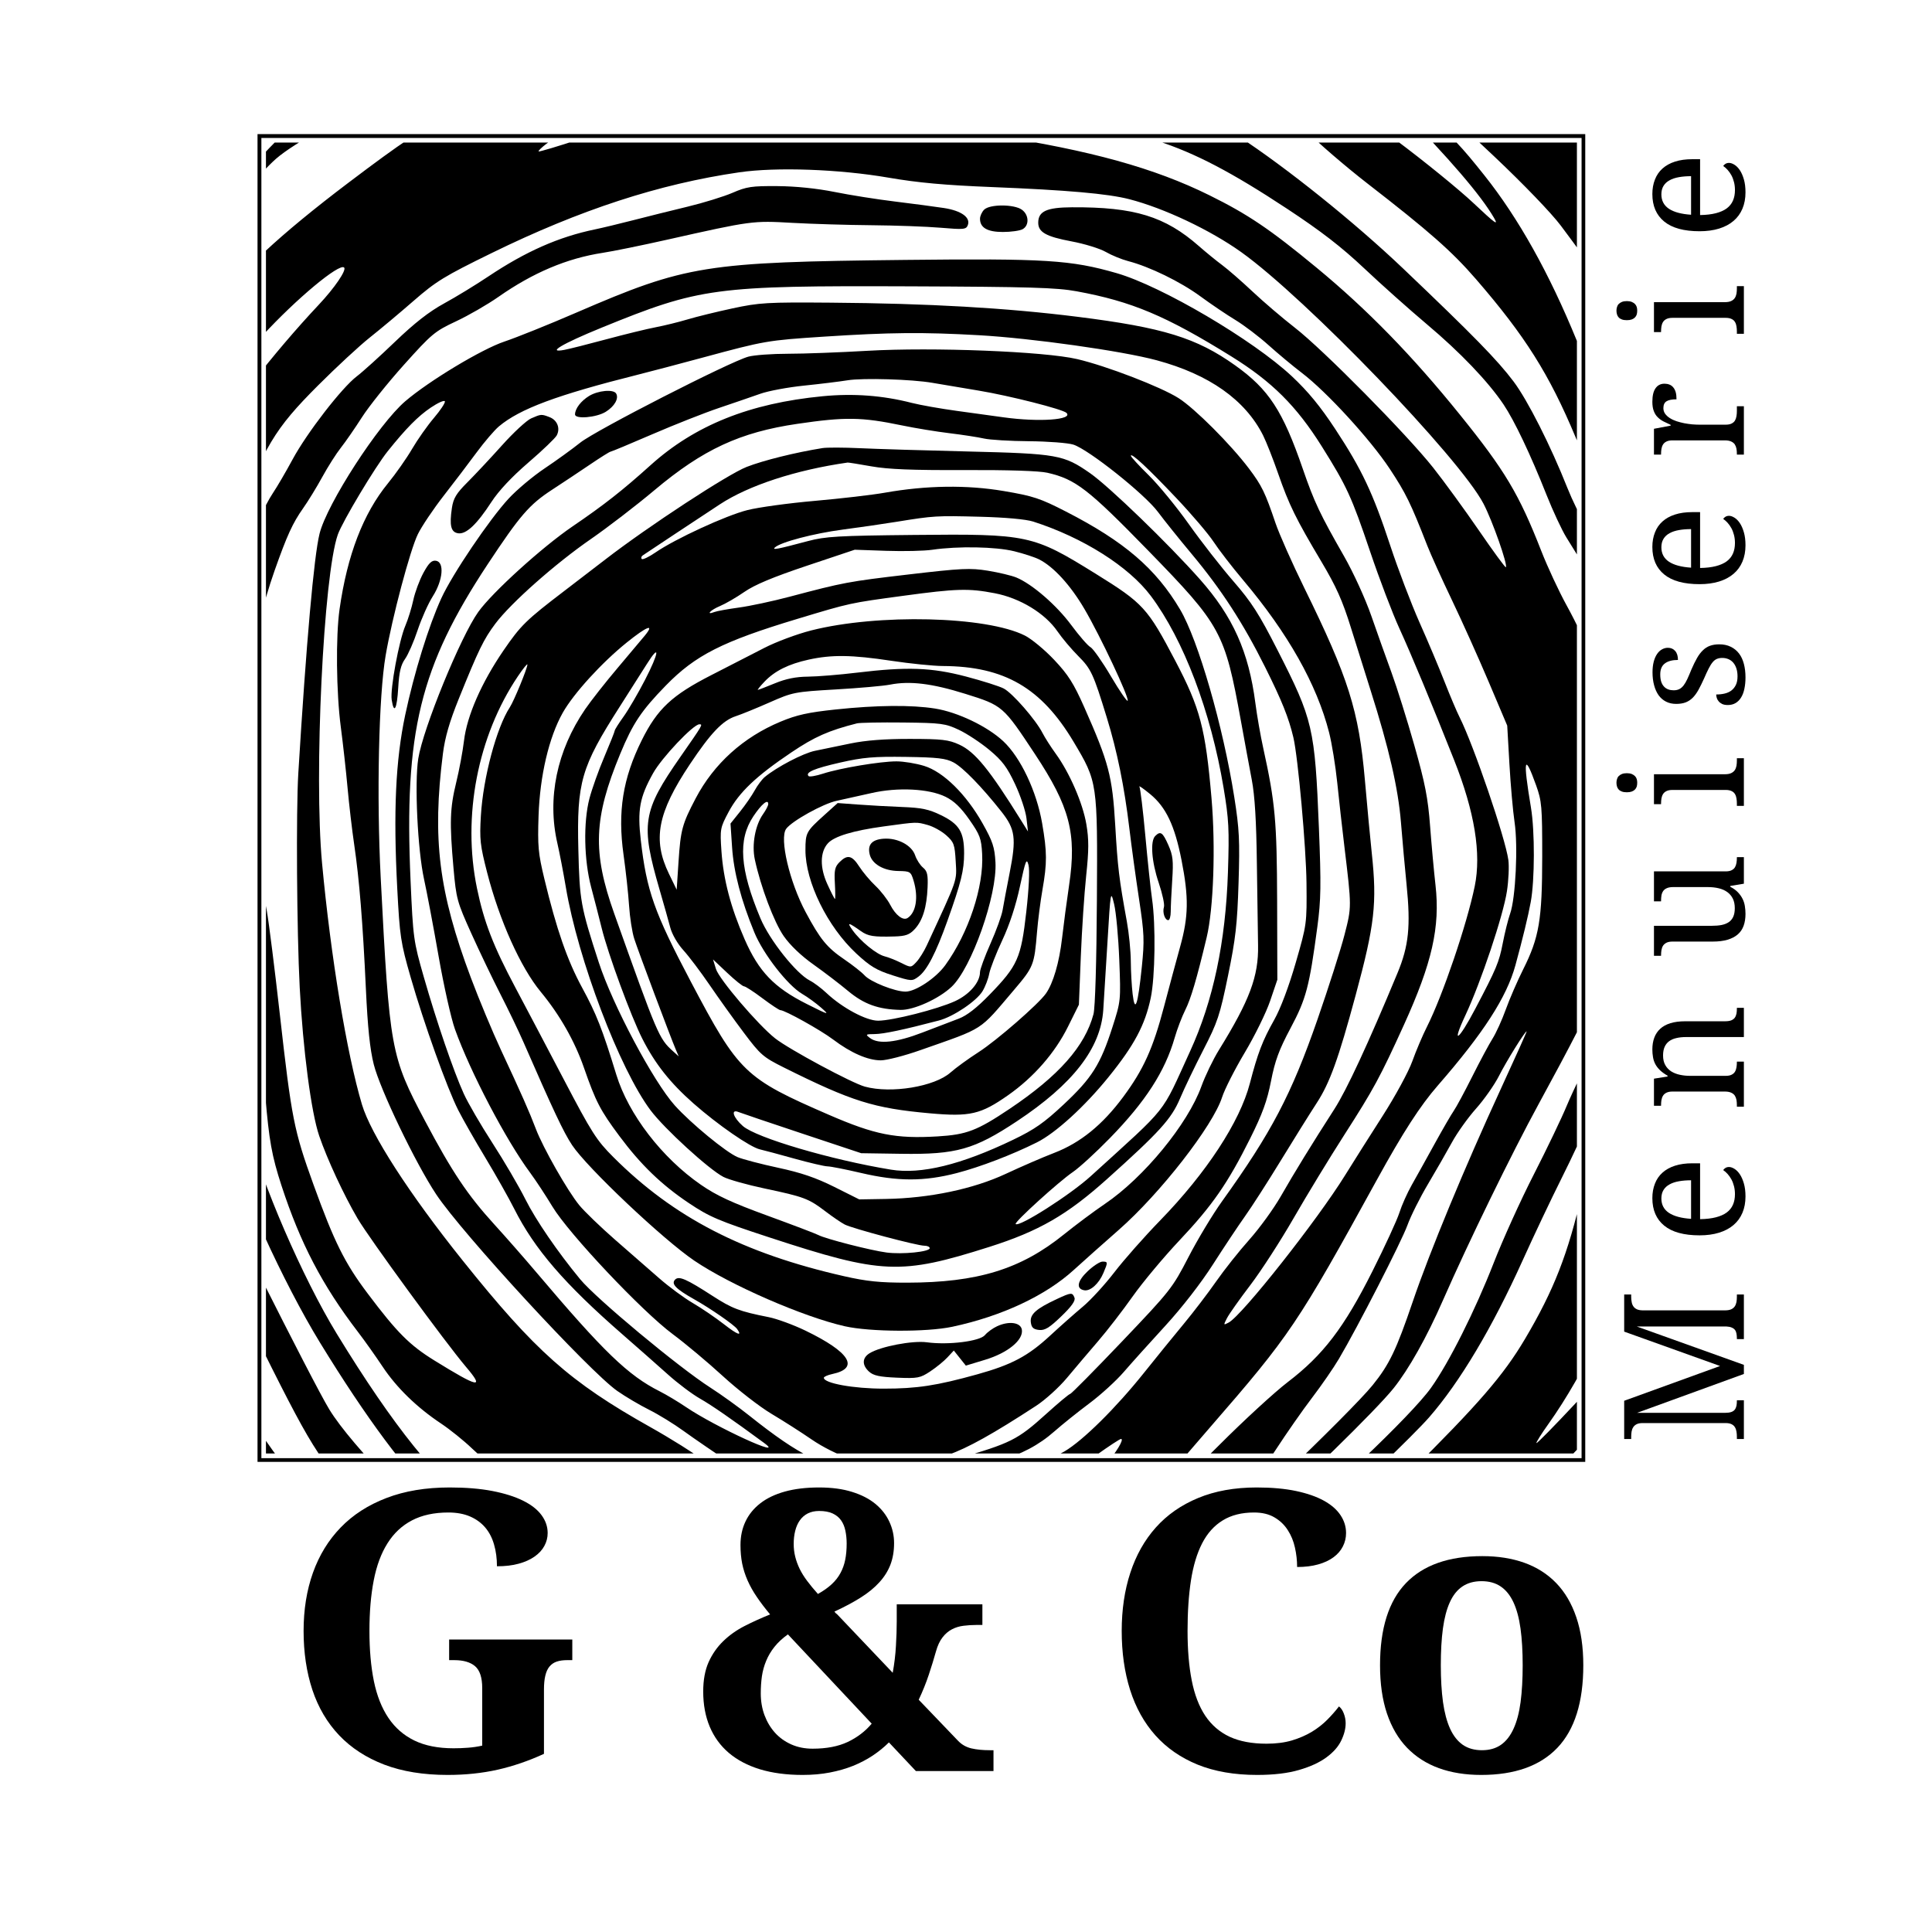 <svg xmlns="http://www.w3.org/2000/svg" xmlns:xlink="http://www.w3.org/1999/xlink" width="500" viewBox="0 0 375 375" height="500" preserveAspectRatio="xMidYMid meet"><defs><g></g><clipPath id="0dab8a475c"><path d="M 306 58 L 306.078 58 L 306.078 78 L 306 78 Z M 306 58 " clip-rule="nonzero"></path></clipPath><clipPath id="36323ea101"><path d="M 51.621 27.668 L 306.078 27.668 L 306.078 282.125 L 51.621 282.125 Z M 51.621 27.668 " clip-rule="nonzero"></path></clipPath><clipPath id="566c1746f1"><path d="M 49.984 26.031 L 307.695 26.031 L 307.695 283.746 L 49.984 283.746 Z M 49.984 26.031 " clip-rule="nonzero"></path></clipPath></defs><path fill="#000000" d="M 84.609 108.84 C 83.801 108.723 83.223 109.281 82.18 111.199 C 81.43 112.578 80.547 114.953 80.223 116.473 C 79.895 117.992 79.207 120.219 78.691 121.422 C 77.445 124.328 75.707 133.734 76.027 135.832 C 76.469 138.734 77.055 137.648 77.297 133.469 C 77.469 130.441 77.801 129.051 78.621 127.902 C 79.223 127.059 80.324 124.539 81.066 122.301 C 81.809 120.066 83.133 117.113 84.004 115.742 C 85.988 112.621 86.297 109.082 84.609 108.84 " fill-opacity="1" fill-rule="nonzero"></path><path fill="#000000" d="M 198.324 40.691 C 196.789 39.613 192.102 39.621 191.023 40.695 C 190.578 41.141 190.219 41.934 190.219 42.461 C 190.219 44.199 191.648 45.027 194.656 45.027 C 196.207 45.027 197.922 44.789 198.473 44.496 C 199.82 43.773 199.738 41.68 198.324 40.691 " fill-opacity="1" fill-rule="nonzero"></path><path fill="#000000" d="M 193.559 257.41 C 192.707 257.801 191.641 258.578 191.18 259.137 C 190.184 260.348 184.055 261.109 179.906 260.539 C 177.133 260.16 170.875 261.355 168.77 262.672 C 167.32 263.578 167.293 264.977 168.695 266.246 C 169.535 267.004 170.742 267.266 174.109 267.406 C 178.129 267.574 178.602 267.484 180.559 266.188 C 181.723 265.418 183.227 264.195 183.902 263.461 L 185.133 262.137 L 187.469 265.066 L 191.25 263.918 C 195.594 262.598 198.629 260.117 198.348 258.121 C 198.145 256.684 195.883 256.348 193.559 257.41 " fill-opacity="1" fill-rule="nonzero"></path><path fill="#000000" d="M 205.117 252.152 C 201.145 254 199.902 255.098 200.078 256.617 C 200.203 257.672 200.555 258.012 201.656 258.141 C 202.789 258.27 203.668 257.738 205.977 255.516 C 208.004 253.57 208.781 252.473 208.555 251.883 C 208.148 250.824 207.941 250.84 205.117 252.152 " fill-opacity="1" fill-rule="nonzero"></path><path fill="#000000" d="M 213.977 244.879 C 213.484 244.883 212.199 245.719 211.125 246.738 C 209.098 248.656 208.82 250.129 210.426 250.438 C 211.625 250.668 213.289 249.18 214.176 247.074 C 215.07 244.973 215.059 244.875 213.977 244.879 " fill-opacity="1" fill-rule="nonzero"></path><path fill="#000000" d="M 87.719 98.566 C 87.203 102.016 87.523 103.309 88.938 103.512 C 90.496 103.73 92.551 101.793 95.391 97.422 C 96.793 95.266 99.34 92.551 102.547 89.789 C 105.285 87.434 107.766 85.059 108.059 84.516 C 108.797 83.129 108.168 81.539 106.656 80.961 C 105.078 80.359 105.031 80.363 103.098 81.207 C 102.227 81.586 99.672 83.945 97.426 86.453 C 95.176 88.961 92.148 92.191 90.699 93.641 C 88.574 95.762 88 96.715 87.719 98.566 " fill-opacity="1" fill-rule="nonzero"></path><path fill="#000000" d="M 117.562 79.938 C 119.289 78.871 120.168 77.32 119.582 76.371 C 119.051 75.516 116.094 75.789 114.344 76.855 C 112.758 77.824 111.613 79.324 111.613 80.441 C 111.613 81.402 115.766 81.051 117.562 79.938 " fill-opacity="1" fill-rule="nonzero"></path><path fill="#000000" d="M 167.098 180.73 C 168.496 181.719 169.555 181.887 173.629 181.766 C 175.793 181.703 176.543 181.43 177.543 180.348 C 179.086 178.684 179.883 176.109 180.043 172.234 C 180.145 169.785 179.984 169.086 179.156 168.398 C 178.598 167.934 177.91 166.863 177.625 166.016 C 176.965 164.051 174.219 162.602 171.52 162.793 C 169.227 162.953 168.336 163.969 168.816 165.875 C 169.281 167.723 171.543 169.023 174.371 169.062 C 176.676 169.098 176.797 169.176 177.332 170.957 C 178.289 174.156 177.812 177.113 176.168 178.18 C 175.289 178.754 173.848 177.664 172.797 175.633 C 172.254 174.578 170.957 172.914 169.914 171.926 C 168.867 170.938 167.461 169.258 166.781 168.199 C 165.375 166.008 164.48 165.809 162.945 167.344 C 162.051 168.238 161.902 168.918 162.047 171.453 C 162.141 173.125 162.148 174.492 162.062 174.492 C 161.977 174.492 161.312 173.199 160.59 171.617 C 159.113 168.398 159.156 165.387 160.695 163.684 C 161.922 162.328 165.582 161.219 171.516 160.41 C 178.145 159.504 177.836 159.516 180.098 160.141 C 181.172 160.441 182.781 161.336 183.676 162.137 C 185.152 163.453 185.316 163.91 185.504 167.215 C 185.723 171.102 186 170.297 179.883 183.512 C 179.352 184.66 178.449 186.102 177.871 186.723 C 176.828 187.844 176.809 187.844 174.914 186.895 C 173.863 186.371 172.43 185.801 171.723 185.629 C 170.137 185.242 167.012 182.699 165.477 180.543 C 164.34 178.945 164.621 178.977 167.098 180.73 Z M 166.199 185.07 C 168.887 187.566 170.137 188.32 173.242 189.305 C 176.934 190.477 177.047 190.48 178.289 189.551 C 179.93 188.328 181.66 184.984 183.891 178.734 C 186.551 171.285 187.133 168.93 187.133 165.621 C 187.133 161.508 186.207 159.969 182.688 158.246 C 180.293 157.074 178.926 156.785 175.102 156.637 C 172.535 156.535 168.672 156.324 166.516 156.16 L 162.59 155.871 L 160.098 158.117 C 156.465 161.387 156.344 161.609 156.336 164.988 C 156.328 171.164 160.594 179.852 166.199 185.07 " fill-opacity="1" fill-rule="nonzero"></path><g clip-path="url(#0dab8a475c)"><path fill="#000000" d="M 315.383 67.375 C 312.98 60.254 310.016 57.336 307.617 59.734 C 306.344 61.008 306.871 63.969 308.977 67.336 C 312.207 72.504 316.609 77.91 317.594 77.91 C 319.082 77.91 319.184 76.707 317.926 73.992 C 317.289 72.613 316.145 69.637 315.383 67.375 " fill-opacity="1" fill-rule="nonzero"></path></g><g clip-path="url(#36323ea101)"><path fill="#000000" d="M 349.984 180.973 C 348.406 201.242 346.188 213.207 342.539 221.105 C 340.496 225.523 335.285 233.641 330.738 239.48 C 328.977 241.742 324.27 248.328 320.285 254.121 C 314.648 262.301 311.398 266.398 305.723 272.473 C 301.703 276.773 298.328 280.207 298.223 280.102 C 298.121 279.996 299.164 278.328 300.551 276.387 C 307.566 266.555 314.387 252.074 317.43 240.535 C 321.109 226.594 322.316 223.531 329.051 210.969 C 330.645 208 332.676 203.742 333.57 201.508 C 337.168 192.508 339.66 178.629 340.164 164.789 L 340.488 155.855 L 341.777 157.855 C 342.867 159.543 343.34 159.852 344.855 159.852 C 346.258 159.852 346.766 159.578 347.234 158.566 C 348.074 156.762 347.316 148.496 346.102 146.195 C 345.359 144.785 345.102 142.609 344.809 135.191 C 344.316 122.859 344.488 123.301 332.723 103.859 C 327.074 94.523 323.449 89.793 317.16 83.531 C 311.191 77.59 309.953 75.645 306.043 66.094 C 300.695 53.012 294.738 42.355 288.133 34.055 C 283.566 28.32 282.266 26.949 275.25 20.477 C 272.426 17.875 270.27 15.746 270.461 15.746 C 270.652 15.746 272.934 16.961 275.531 18.441 C 279.359 20.625 282.121 22.898 290.051 30.387 C 295.711 35.734 301.148 41.387 302.953 43.797 C 315.469 60.52 320.172 68.332 326.117 82.277 C 327.445 85.383 331.074 92.754 334.184 98.656 C 343.934 117.152 345.629 121.734 348.168 136.477 C 351.375 155.051 351.59 160.352 349.984 180.973 Z M 311.977 84.766 C 311.977 84.004 316.234 88.34 319.578 92.504 C 325.648 100.066 331.867 110.125 333.812 115.535 C 334.754 118.152 336.207 121.797 337.035 123.633 C 338.969 127.91 340.023 132.273 340.789 139.137 C 341.375 144.363 341.352 144.707 340.344 146.297 L 339.285 147.969 L 338.996 146.203 C 336.508 131.051 334.863 125.105 331.176 117.926 C 329.926 115.496 325.812 109.094 322.039 103.699 C 316.527 95.82 314.859 93.016 313.574 89.469 C 312.695 87.035 311.977 84.918 311.977 84.766 Z M 273.434 285.977 L 264.363 294.965 L 247.969 305.672 C 235.453 313.844 229.246 317.535 221.734 321.273 C 216.316 323.961 211.621 326.074 211.289 325.965 C 210.258 325.621 218.801 319.906 226.105 316.059 C 238.363 309.598 246.734 303.996 254.785 296.855 C 261.902 290.543 274.469 278.453 277.391 275.105 C 283.367 268.254 289.629 257.746 295.539 244.656 C 297.715 239.832 301.121 232.648 303.105 228.691 C 305.09 224.738 307.566 219.418 308.613 216.879 C 309.66 214.336 313.023 207.168 316.082 200.949 C 319.145 194.734 322.359 187.566 323.223 185.023 C 325.414 178.57 327.422 165.336 327.738 155.227 L 327.996 147.008 L 326.117 140.84 C 323.301 131.602 316.707 116.543 312.395 109.504 C 310.836 106.961 308.742 103.547 307.742 101.918 C 306.742 100.289 305.164 97.055 304.238 94.727 C 300.965 86.473 296.512 77.676 293.781 74.047 C 290.645 69.879 286.02 65.148 272.398 52.172 C 262.93 43.152 249.727 32.547 240.309 26.398 C 227.746 18.195 211.395 12.051 190.648 7.738 C 182.293 5.996 180.992 5.867 169.668 5.617 C 162.902 5.473 154.504 5.598 150.562 5.91 C 133.344 7.277 101.359 15.566 87.703 22.199 C 81.902 25.02 78.266 27.422 67.598 35.492 C 54.297 45.555 46.137 53.164 42.539 58.859 C 39.77 63.25 28.34 86.203 27.172 89.727 C 26.406 92.039 25.461 97.062 24.812 102.309 C 24.215 107.113 23.273 114.168 22.723 117.98 C 20.754 131.543 22.031 162.41 25.082 175 C 26.984 182.859 27.586 186.332 30.156 204.289 C 33.312 226.32 33.387 226.535 48.867 257.719 C 60.59 281.34 61.758 283.219 69.996 291.805 C 82.73 305.078 93.629 311.961 111.574 318.055 C 116.18 319.617 121.133 321.578 122.586 322.406 C 126.355 324.559 136.031 328.406 139.355 329.082 C 140.91 329.395 146.922 329.879 152.715 330.156 C 159 330.457 165.629 331.094 169.152 331.734 C 174.051 332.629 176.207 332.758 181.742 332.496 C 188.336 332.184 195.477 331.57 199.98 330.922 L 202.289 330.59 L 200.445 332.363 C 198.086 334.629 194.602 335.914 186.043 337.676 C 179.98 338.926 178.059 339.094 169.668 339.082 C 163.73 339.078 157.66 338.746 153.484 338.199 C 143.789 336.934 129.848 333.324 116.691 328.684 C 97.746 321.996 94.297 320.512 90.508 317.434 C 89.211 316.379 83.777 311.973 78.434 307.648 C 63.836 295.824 54.707 285.551 46.633 271.848 C 39.535 259.805 38.27 257.215 32.504 242.957 C 29.445 235.395 25.762 226.355 24.32 222.867 C 22.879 219.383 20.883 213.727 19.887 210.301 C 17.145 200.867 14.047 183.738 13.453 174.75 C 12.637 162.332 13.855 140.531 16.797 115.078 C 17.816 106.266 18.59 102.195 21.156 92.141 C 25.238 76.145 26.371 72.215 29.051 64.754 C 31.633 57.57 32.84 55.352 36.824 50.492 C 38.414 48.551 39.953 46.527 40.238 45.992 C 41.293 44.023 50.633 33.387 53.543 30.844 C 57.211 27.637 67.148 22.285 72.492 20.645 C 77.961 18.961 87.562 16.125 95.176 13.945 C 98.707 12.934 106.914 10.391 113.414 8.293 C 126.734 3.996 125.047 4.461 141.926 0.391 C 153.23 -2.34 162.297 -3.898 175.062 -5.312 C 181.34 -6.008 193.219 -5.52 200.477 -4.27 C 215.086 -1.75 219.07 -0.109 232.602 8.969 C 244.715 17.094 247.602 19.352 253.336 25.203 C 255.703 27.613 261.133 32.293 265.41 35.609 C 277.422 44.914 281.828 48.801 286.492 54.188 C 296.027 65.207 300.695 72.613 305.812 84.844 C 309.816 94.418 310.805 96.133 317.598 105.363 C 325.633 116.285 327.895 120.176 329.992 126.715 C 332.008 132.984 332.711 142.148 332.371 157.797 C 332.156 167.773 331.973 169.715 330.793 174.367 C 328.344 184.043 324.93 192.086 318.652 203.004 C 311.883 214.781 309.711 220.141 307.082 231.535 C 304.336 243.43 301.613 250.402 296.02 259.859 C 291.828 266.941 286.984 272.543 273.434 285.977 Z M 262.555 302.352 C 259.199 306.082 249.988 314.742 246.73 317.234 C 245.176 318.418 242.941 320.164 241.766 321.113 C 240.59 322.059 237.699 323.531 235.344 324.387 C 231.246 325.867 212.883 330.387 212.5 330.008 C 212.27 329.773 229.094 321.625 230.805 321.141 C 233.27 320.441 238.289 317.672 243.133 314.336 C 245.816 312.484 250.969 308.945 254.582 306.461 C 258.191 303.98 261.887 301.371 262.785 300.668 C 265.23 298.754 265.133 299.484 262.555 302.352 Z M 61.848 59.176 C 53.098 68.48 43.535 80.789 40.461 86.715 C 37.109 93.18 33.176 104.359 31.711 111.594 C 29.723 121.414 29.383 127.918 30.23 140.004 C 31.285 155.043 33.207 166.922 37.133 182.711 C 38.223 187.09 39.93 196.34 40.93 203.27 C 41.926 210.195 43.316 218.113 44.012 220.863 C 46.309 229.914 54.992 248.977 62.125 260.625 C 71.039 275.184 79.086 286.008 84.52 290.75 C 88.641 294.348 98.125 301.18 102.676 303.832 C 106.648 306.145 118.969 311.188 126.77 313.691 C 129.598 314.598 132.438 315.68 133.082 316.094 C 135.34 317.543 147.969 322.344 154.039 324.062 C 159.992 325.742 160.418 325.789 169.41 325.762 C 176.27 325.734 179.656 325.5 182.512 324.84 C 184.633 324.348 188.445 323.605 190.988 323.188 C 193.531 322.77 197 321.984 198.695 321.441 C 200.391 320.902 204.434 319.738 207.688 318.855 C 217.824 316.102 228.117 309.656 241.801 297.492 C 252.336 288.125 267.074 273.727 270.488 269.465 C 273.453 265.754 276.914 259.598 280.078 252.379 C 285.027 241.094 293.418 223.887 298.641 214.309 C 310.973 191.703 313.781 185.156 316.074 173.641 C 317.922 164.367 317.328 157.035 313.527 142.105 C 311.129 132.688 308.09 124.777 304.059 117.465 C 302.582 114.781 300.375 110.043 299.16 106.934 C 294.836 95.879 292.109 91.312 283.355 80.477 C 274.121 69.035 265.418 60.105 255.559 51.965 C 246.5 44.484 242.234 41.602 234.738 37.898 C 224.059 32.617 211.672 29.188 192.781 26.273 C 188.266 25.578 181.359 24.305 177.426 23.445 C 166.25 20.996 162.191 20.371 155.285 20.031 C 144.145 19.484 126.891 22.293 112.668 26.969 C 108.301 28.406 104.645 29.496 104.543 29.395 C 104.438 29.289 105.125 28.617 106.066 27.902 C 109.555 25.238 132.203 19.375 145.008 17.82 C 151.852 16.984 154.145 16.906 168.383 17.02 C 181.082 17.117 182.16 17.203 190.219 18.77 C 200.312 20.734 217.125 24.918 224.637 27.344 C 231.957 29.707 239.109 33.449 249.812 40.512 C 256.438 44.879 260.379 47.93 264.785 52.082 C 268.074 55.188 273.543 60.062 276.934 62.922 C 283.438 68.395 288.812 74.016 291.836 78.504 C 293.945 81.641 297.059 88.184 300.188 96.074 C 301.406 99.145 303.129 102.844 304.02 104.293 C 304.91 105.746 306.867 108.902 308.367 111.301 C 310.812 115.215 314.535 122.828 318.672 132.367 C 319.469 134.199 320.969 138.48 322.008 141.867 C 323.883 147.996 323.895 148.078 323.613 154.969 C 323.309 162.422 320.594 178.527 318.762 183.738 C 318.215 185.293 315.105 191.883 311.852 198.383 C 308.598 204.883 305.121 212.168 304.129 214.57 C 303.133 216.98 300.25 222.988 297.727 227.93 C 295.195 232.871 291.688 240.613 289.926 245.133 C 286.312 254.395 281.246 264.492 277.742 269.402 C 273.938 274.73 256.648 291.145 246.426 299.129 C 241.922 302.648 232.133 308.836 225.152 312.582 C 222.75 313.871 216.914 317.211 212.184 320 C 207.449 322.793 202.363 325.625 200.879 326.301 C 194.859 329.027 176.273 330.02 167.164 328.098 C 164.512 327.535 159.078 326.852 155.09 326.57 C 151.098 326.285 146.402 325.949 144.648 325.816 C 140.266 325.484 134.73 323.551 126.258 319.371 C 122.301 317.422 116.984 315.105 114.441 314.223 C 107.184 311.699 97.949 306.918 92.699 302.957 C 82.66 295.391 68.277 280.703 63.914 273.562 C 60.742 268.375 40.602 228.281 38.465 222.902 C 36.492 217.938 35.516 212.941 32.77 193.758 C 31.758 186.695 30.242 178.023 29.398 174.492 C 27.508 166.551 25.305 145.809 25.309 135.961 C 25.309 130.203 25.574 127.766 26.879 121.578 C 27.742 117.48 29.125 110.395 29.953 105.828 C 31.68 96.293 33.027 92.203 36.992 84.41 C 40.371 77.766 44.195 72.492 50.961 65.125 C 57.477 58.035 65.891 51.02 66.797 51.93 C 67.301 52.43 64.938 55.895 61.848 59.176 Z M 213.277 313.48 C 215.664 312.723 223.07 307.699 227.621 303.754 C 236.312 296.219 242.441 289.371 247.594 281.441 C 249.672 278.246 252.859 273.676 254.68 271.293 C 256.5 268.906 258.844 265.512 259.883 263.75 C 263.523 257.594 272.012 241.031 273.184 237.805 C 273.832 236.012 275.629 232.422 277.176 229.824 C 278.719 227.223 280.812 223.582 281.824 221.727 C 282.832 219.875 284.949 216.914 286.523 215.152 C 288.094 213.387 290.094 210.531 290.965 208.809 C 292.387 205.992 295.996 200.18 296.324 200.18 C 296.395 200.18 294.137 205.207 291.309 211.352 C 284.297 226.57 277.496 243 274.227 252.613 C 271.02 262.039 269.664 264.859 266.418 268.871 C 262.121 274.176 235.922 299.281 230.031 303.738 C 227.441 305.699 214.41 313.941 213.207 314.383 C 212.715 314.566 212.309 314.504 212.309 314.25 C 212.309 313.996 212.746 313.648 213.277 313.48 Z M 124.82 294.195 C 125.141 294.195 127.895 296.066 130.938 298.348 C 139.297 304.621 144.137 306.746 157.594 310.055 C 168.23 312.664 170.281 312.891 177.555 312.242 C 181.137 311.926 185.461 311.66 187.152 311.66 C 191.758 311.66 200.051 308.762 210.113 303.629 C 217.973 299.621 218.535 299.406 216.48 301.211 C 215.242 302.297 211.543 305.09 208.262 307.422 C 203.734 310.629 201.422 311.91 198.695 312.723 C 196.719 313.305 191.977 314.73 188.164 315.887 C 180.875 318.094 174.348 319.32 169.746 319.352 C 167.387 319.367 165.621 318.75 157.16 314.961 C 151.746 312.539 146.176 310.055 144.773 309.438 C 140.832 307.715 136.496 304.746 130.879 299.941 C 123.984 294.035 124.148 294.195 124.82 294.195 Z M 84.227 81.117 C 82.961 82.602 81.051 85.309 79.984 87.137 C 78.918 88.965 76.809 91.969 75.297 93.816 C 70.5 99.684 67.402 107.742 65.91 118.238 C 65.152 123.547 65.27 134.438 66.152 141.133 C 66.578 144.363 67.168 149.664 67.461 152.914 C 67.754 156.164 68.336 161.137 68.754 163.961 C 69.742 170.691 70.418 179.02 71.02 191.961 C 71.367 199.457 71.809 203.676 72.547 206.602 C 73.777 211.48 80.641 225.766 84.676 231.84 C 89.691 239.395 114.371 266.184 119.82 269.988 C 121.383 271.082 124.164 272.723 126 273.641 C 127.836 274.559 130.84 276.406 132.68 277.746 C 134.516 279.086 139.023 282.168 142.695 284.602 C 148.816 288.648 149.852 289.145 155.027 290.516 C 158.133 291.34 162.645 292.594 165.047 293.309 C 167.453 294.02 171.656 294.883 174.391 295.23 C 179.059 295.816 179.602 295.785 183.121 294.719 C 185.188 294.094 188.961 292.703 191.5 291.621 C 194.043 290.543 198.305 289.047 200.969 288.297 C 206.734 286.676 207.207 286.445 212.82 282.422 C 215.223 280.703 217.367 279.297 217.586 279.297 C 218.266 279.297 216.625 282.004 214.449 284.477 C 212.039 287.207 205.816 291.645 201.914 293.414 C 200.426 294.09 195.625 295.516 191.246 296.582 C 183.664 298.426 182.863 298.52 174.551 298.543 C 165.949 298.562 165.738 298.535 160.676 296.82 C 157.852 295.863 154.457 294.539 153.137 293.875 C 149.297 291.953 140.426 286.383 136.738 283.578 C 134.871 282.16 130.133 279.191 126.207 276.988 C 110.59 268.223 103.902 262.281 89.766 244.617 C 79.398 231.668 71.977 220.16 70.246 214.359 C 67.305 204.48 64.211 185.777 62.512 167.559 C 60.918 150.492 62.785 111.617 65.574 103.75 C 66.473 101.219 72.805 90.645 75.242 87.598 C 78.82 83.133 81.141 80.785 83.613 79.117 C 85.027 78.164 86.258 77.617 86.352 77.902 C 86.449 78.184 85.488 79.633 84.227 81.117 Z M 194.84 81.008 C 193.004 80.754 188.895 80.191 185.711 79.75 C 182.527 79.316 178.598 78.617 176.977 78.203 C 171.34 76.754 165.656 76.328 159.652 76.91 C 145.5 78.277 134.879 82.535 126.258 90.305 C 120.844 95.184 117.223 98.027 111.148 102.16 C 105.219 106.199 95.578 114.945 92.832 118.777 C 89.41 123.555 82.105 141.41 81.184 147.25 C 80.438 151.984 81.059 164.961 82.305 170.641 C 82.863 173.184 84.137 179.93 85.137 185.637 C 86.137 191.344 87.562 197.699 88.305 199.766 C 91.312 208.145 98.219 221.316 102.926 227.664 C 103.973 229.078 105.91 232.02 107.227 234.203 C 110.402 239.469 124.641 254.559 130.594 258.969 C 133.012 260.762 137.375 264.414 140.293 267.09 C 143.207 269.762 147.461 273.062 149.738 274.418 C 152.02 275.773 155.527 278.016 157.535 279.398 C 159.652 280.855 162.695 282.383 164.785 283.035 L 168.383 284.156 L 165.559 284.473 C 160.316 285.059 155.309 282.645 145.461 274.789 C 143.375 273.125 139.98 270.68 137.918 269.359 C 131.707 265.375 115.719 252.07 112.598 248.285 C 108.242 243.008 104.012 236.836 101.988 232.801 C 100.715 230.258 97.828 225.328 95.574 221.848 C 93.32 218.363 90.816 214.059 90.012 212.277 C 88.023 207.895 84.758 198.355 82.262 189.648 C 80.262 182.664 80.184 182.121 79.688 170.898 C 78.418 142.105 81.512 129.418 94.672 109.5 C 100.93 100.035 102.746 97.934 107.152 95.062 C 109.184 93.738 112.5 91.535 114.523 90.164 C 116.547 88.789 118.336 87.672 118.496 87.672 C 118.656 87.672 122.32 86.145 126.633 84.281 C 130.945 82.418 136.789 80.113 139.613 79.164 C 142.438 78.211 146.023 76.98 147.578 76.43 C 149.133 75.875 152.945 75.168 156.055 74.848 C 159.16 74.531 162.977 74.062 164.531 73.812 C 167.496 73.332 177.027 73.617 180.969 74.305 C 182.242 74.527 186.289 75.207 189.961 75.816 C 195.93 76.805 206.305 79.438 207.004 80.141 C 208.352 81.484 201.711 81.957 194.84 81.008 Z M 224.75 99.359 C 225.961 100.984 228.879 104.621 231.242 107.449 C 237.055 114.402 241.305 120.949 245.586 129.539 C 248.82 136.027 250.141 139.32 251.047 143.152 C 251.941 146.945 253.52 164.504 253.59 171.41 C 253.664 179.348 253.656 179.398 251.496 186.883 C 250.156 191.508 248.559 195.754 247.336 197.93 C 245.055 201.98 244.133 204.391 242.594 210.293 C 240.652 217.75 234.164 227.656 225.164 236.91 C 222.141 240.02 218.156 244.527 216.312 246.93 C 214.465 249.332 211.711 252.34 210.191 253.609 C 208.672 254.879 205.789 257.43 203.789 259.281 C 199.516 263.227 196.371 264.895 189.703 266.754 C 181.797 268.953 177.992 269.535 171.512 269.535 C 165.668 269.535 159.906 268.488 159.906 267.426 C 159.906 267.219 160.656 266.887 161.578 266.691 C 166.895 265.555 164.961 262.445 156.344 258.277 C 154.012 257.152 150.801 255.973 149.199 255.656 C 143.516 254.527 142.137 254.008 138.328 251.547 C 133.223 248.246 131.789 247.617 131.043 248.363 C 130.219 249.188 131.168 250.18 134.664 252.148 C 137.891 253.961 142.492 257.145 143.074 257.961 C 144.129 259.445 143.164 259.094 140.512 257.027 C 138.887 255.758 136.172 253.914 134.477 252.922 C 132.781 251.934 129.852 249.773 127.969 248.125 C 126.086 246.48 122.23 243.113 119.402 240.645 C 116.574 238.172 113.441 235.152 112.441 233.934 C 110.16 231.148 105.398 222.781 104.012 219.125 C 102.762 215.824 101.23 212.363 97.227 203.777 C 95.582 200.246 92.961 193.953 91.402 189.797 C 85.152 173.133 83.871 162.84 85.977 146.234 C 86.371 143.137 87.25 140.082 89.02 135.707 C 92.906 126.078 93.875 124.09 96.141 121.062 C 99.152 117.043 107.789 109.391 114.699 104.621 C 117.945 102.375 123.496 98.113 127.027 95.145 C 136.445 87.234 143.633 83.898 154.77 82.266 C 164.082 80.898 167.223 80.945 175.062 82.57 C 177.605 83.098 181.766 83.781 184.309 84.086 C 186.852 84.395 189.859 84.859 190.988 85.117 C 192.117 85.375 196.047 85.613 199.723 85.641 C 203.395 85.668 207.27 85.965 208.328 86.297 C 211.254 87.211 222.176 95.898 224.75 99.359 Z M 256 160.73 C 255.215 141.262 254.859 139.715 247.973 126.199 C 244.387 119.156 242.934 116.891 239.379 112.797 C 237.023 110.082 233.148 105.117 230.77 101.762 C 228.387 98.402 224.875 94.121 222.969 92.25 C 221.062 90.379 219.5 88.676 219.5 88.469 C 219.5 87.773 222.801 90.84 228.297 96.645 C 231.297 99.812 234.57 103.656 235.57 105.184 C 236.57 106.711 239.141 110.043 241.285 112.586 C 250 122.926 255.598 132.844 257.98 142.191 C 258.512 144.273 259.219 148.641 259.555 151.887 C 259.887 155.137 260.504 160.688 260.934 164.219 C 262.371 176.137 262.371 176.004 260.957 181.484 C 260.238 184.285 257.879 191.66 255.723 197.875 C 250.656 212.453 246.801 219.801 237.188 233.188 C 235.387 235.695 232.465 240.551 230.691 243.98 C 227.562 250.035 227.18 250.52 217.773 260.391 C 212.441 265.984 207.914 270.562 207.719 270.562 C 207.52 270.562 205.418 272.316 203.051 274.457 C 197.504 279.473 196.176 280.137 185.73 283.141 C 179.762 284.855 178.488 284.305 184.008 282.395 C 187.789 281.086 192.805 278.289 201.133 272.852 C 202.883 271.711 205.559 269.285 207.082 267.461 C 208.605 265.633 211.32 262.438 213.113 260.352 C 214.91 258.27 217.945 254.336 219.863 251.617 C 221.785 248.898 225.863 244.016 228.926 240.766 C 235.316 233.992 238.309 229.68 242.648 220.988 C 245.035 216.207 245.945 213.703 246.703 209.836 C 247.473 205.887 248.262 203.75 250.496 199.559 C 253.527 193.875 254.137 191.566 255.699 179.887 C 256.402 174.617 256.445 171.836 256 160.73 Z M 123.945 72.691 C 126.348 72.09 132.012 70.594 136.531 69.371 C 148.469 66.141 148.938 66.062 159.906 65.344 C 172.68 64.512 179.102 64.449 189.961 65.062 C 200.254 65.641 217.777 68.109 224.531 69.934 C 234.695 72.676 241.691 77.613 245.16 84.5 C 245.777 85.727 247.094 89.062 248.086 91.918 C 250.211 98.016 251.523 100.691 256.465 108.988 C 259.363 113.859 260.57 116.559 262.211 121.832 C 263.355 125.508 265.07 130.969 266.023 133.969 C 269.59 145.191 271.387 153 271.922 159.594 C 272.207 163.125 272.699 168.582 273.016 171.719 C 273.832 179.785 273.441 183.609 271.25 188.875 C 265.566 202.566 261.395 211.551 259.012 215.258 C 254.664 222.012 251.27 227.535 248.59 232.219 C 247.211 234.625 244.469 238.398 242.5 240.609 C 240.527 242.812 237.629 246.469 236.051 248.73 C 234.477 250.988 231.652 254.688 229.777 256.949 C 227.898 259.211 224.426 263.484 222.055 266.453 C 216.586 273.297 210.211 279.598 206.625 281.711 C 205.09 282.613 202.094 283.812 199.969 284.379 C 197.848 284.941 193.684 286.434 190.723 287.699 C 182.551 291.18 180.289 291.809 177.215 291.461 C 173.645 291.059 171.223 290.285 169.668 289.062 L 168.383 288.051 L 171.301 288.043 C 175.688 288.023 181.738 287.086 186.621 285.66 C 189.023 284.961 192.258 284.023 193.809 283.574 C 198.203 282.309 201.641 280.492 204.656 277.832 C 206.18 276.488 209.234 274.043 211.438 272.395 C 213.645 270.75 216.652 268.008 218.117 266.309 C 219.586 264.605 223.215 260.57 226.18 257.34 C 229.414 253.816 233.121 249.043 235.426 245.434 C 237.547 242.117 240.34 237.922 241.633 236.105 C 242.93 234.289 246.039 229.449 248.543 225.355 C 251.047 221.258 254.207 216.195 255.566 214.105 C 258.105 210.215 259.785 205.562 263.133 193.156 C 266.832 179.465 267.301 175.324 266.262 165.602 C 265.98 163.004 265.379 156.602 264.922 151.375 C 263.742 137.918 261.75 131.602 253.168 114.129 C 250.809 109.324 248.297 103.66 247.578 101.539 C 245.566 95.59 244.914 94.254 242.445 90.977 C 238.91 86.281 231.887 79.254 228.75 77.27 C 225.281 75.074 214.77 71.031 209.074 69.699 C 202.711 68.211 181.043 67.355 168.367 68.09 C 162.988 68.402 156.055 68.664 152.953 68.664 C 149.855 68.664 146.395 68.918 145.266 69.223 C 141.68 70.195 115.633 83.516 112.641 85.906 C 111.09 87.148 107.969 89.406 105.707 90.918 C 103.445 92.434 100.309 95.062 98.734 96.766 C 94.992 100.809 87.809 111.441 85.672 116.098 C 83.211 121.465 80.391 130.57 78.648 138.785 C 76.785 147.57 76.328 157.535 77.105 172.438 C 77.594 181.777 77.77 182.941 79.695 189.648 C 82.273 198.633 86.785 211.227 88.945 215.48 C 89.844 217.254 92.219 221.414 94.219 224.727 C 96.215 228.039 98.73 232.488 99.801 234.613 C 103.746 242.445 109.551 249.18 120.82 259.004 C 123.734 261.547 127.699 265.043 129.625 266.77 C 131.547 268.5 134.352 270.609 135.855 271.461 C 138.125 272.75 141.992 275.426 148.316 280.078 C 152.773 283.363 138.844 276.965 133.191 273.137 C 131.637 272.082 129.324 270.699 128.055 270.059 C 121.914 266.973 117.168 262.395 104.113 246.969 C 101.824 244.262 98.16 240.086 95.969 237.684 C 90.762 231.977 87.734 227.449 82.465 217.504 C 75.836 204.992 75.613 203.766 73.895 170.383 C 73.078 154.512 73.512 135.02 74.852 127.23 C 76.117 119.863 79.594 106.773 81.109 103.68 C 81.844 102.176 84.098 98.82 86.113 96.23 C 88.133 93.641 91.012 89.852 92.516 87.809 C 94.023 85.77 95.965 83.496 96.836 82.766 C 100.906 79.344 108.102 76.668 123.945 72.691 Z M 278.629 171.797 C 278.332 169.184 277.859 164.035 277.582 160.359 C 277.168 154.879 276.617 152.055 274.527 144.688 C 273.125 139.746 271.133 133.391 270.098 130.566 C 269.062 127.742 267.293 122.77 266.164 119.523 C 265.008 116.203 262.695 111.137 260.879 107.961 C 256.184 99.758 255.09 97.438 252.875 91.012 C 248.988 79.734 246.27 75.574 239.773 70.938 C 232.262 65.578 225.797 63.582 209.191 61.496 C 195.355 59.758 180.27 58.891 161.191 58.746 C 148.863 58.648 147.398 58.738 142.184 59.855 C 139.074 60.523 135.145 61.488 133.449 62 C 131.754 62.508 128.98 63.191 127.285 63.516 C 125.59 63.836 121.312 64.883 117.781 65.832 C 114.246 66.785 110.547 67.719 109.559 67.906 C 105.98 68.59 109.094 66.734 116.777 63.598 C 135.891 55.805 138.672 55.43 176.602 55.578 C 199.887 55.668 205.09 55.824 208.969 56.539 C 219.688 58.508 226.328 61.309 239.043 69.203 C 246.906 74.09 251.633 78.797 256.562 86.652 C 261.418 94.395 262.328 96.375 265.953 107.094 C 267.734 112.375 270.285 119.066 271.613 121.965 C 273.914 126.984 277.809 136.344 282.242 147.52 C 286.227 157.559 287.551 165.672 286.242 172.027 C 284.711 179.469 280.027 193.234 276.969 199.297 C 276.137 200.938 274.859 203.949 274.129 205.984 C 273.391 208.043 270.824 212.766 268.352 216.621 C 265.906 220.434 262.641 225.598 261.098 228.09 C 255.672 236.859 241.098 255.309 238.492 256.703 C 237.453 257.258 237.441 257.227 238.168 255.828 C 238.582 255.031 240.617 252.148 242.695 249.426 C 244.773 246.699 248.555 240.852 251.098 236.434 C 253.641 232.012 258.078 224.719 260.961 220.23 C 266.621 211.41 267.883 209.086 272.488 198.957 C 277.977 186.883 279.547 179.934 278.629 171.797 Z M 297.16 156.77 C 295.57 147.25 295.852 146 298.148 152.402 C 299.258 155.492 299.348 156.523 299.344 166.273 C 299.332 178.539 298.758 181.953 295.645 188.16 C 294.527 190.391 293.012 193.883 292.277 195.926 C 291.547 197.961 290.383 200.523 289.691 201.617 C 289 202.711 287.234 206.012 285.758 208.957 C 284.285 211.898 282.676 214.887 282.184 215.594 C 281.691 216.301 280.016 219.191 278.461 222.016 C 276.91 224.84 274.918 228.422 274.035 229.977 C 273.156 231.531 272.07 233.961 271.625 235.371 C 271.18 236.785 268.816 241.914 266.371 246.777 C 260.879 257.703 256.828 263.004 249.977 268.242 C 247.383 270.227 241.383 275.742 236.637 280.5 C 231.184 285.973 227.141 289.594 225.633 290.359 C 224.324 291.023 221.887 292.73 220.223 294.156 C 216.477 297.359 201.113 305.48 194.793 307.598 C 191.023 308.859 188.805 309.219 181.734 309.699 C 171.551 310.395 166.879 309.949 156.504 307.289 C 147.508 304.984 141.176 302.188 133.453 297.113 C 127.207 293.008 124.547 290.969 128.312 293.172 C 133.676 296.312 136.141 297.48 142.449 299.887 C 146.23 301.332 152.816 303.289 157.277 304.297 C 165.098 306.066 165.508 306.105 173.523 305.855 C 181.289 305.609 182.293 305.457 191.766 303.02 C 210.438 298.219 221.48 292.844 227.535 285.594 C 228.898 283.969 232.223 280.094 234.922 276.984 C 250.395 259.18 251.867 256.996 267.281 228.949 C 272.305 219.812 275.652 214.633 279.066 210.711 C 287.961 200.5 292.453 193.539 294.148 187.336 C 295.578 182.102 296.609 177.848 297.117 175.074 C 297.902 170.812 297.922 161.32 297.16 156.77 Z M 207.941 46.844 C 210.484 47.316 213.488 48.242 214.621 48.895 C 215.75 49.547 217.715 50.352 218.988 50.684 C 223.133 51.762 229.137 54.691 232.961 57.496 C 235.027 59.012 238.098 61.09 239.793 62.113 C 241.488 63.145 244.379 65.336 246.215 66.988 C 248.055 68.641 250.969 71.07 252.699 72.387 C 257.52 76.059 265.984 85.297 269.742 90.988 C 272.879 95.738 273.809 97.645 277.035 105.906 C 277.695 107.602 279.84 112.344 281.801 116.441 C 283.762 120.535 286.984 127.703 288.961 132.367 L 292.551 140.84 L 292.977 148.289 C 293.211 152.387 293.66 157.473 293.977 159.594 C 294.668 164.203 294.18 174.324 293.121 177.32 C 292.723 178.449 292.078 181.039 291.684 183.082 C 290.973 186.777 290.453 188.012 286.348 195.812 C 283.066 202.051 281.66 202.984 284.418 197.098 C 287.461 190.605 291.77 177.738 292.496 172.977 C 292.816 170.871 292.941 168.141 292.77 166.91 C 292.191 162.66 286.012 144.582 283.301 139.203 C 282.758 138.129 281.453 135.051 280.402 132.367 C 279.355 129.68 277.16 124.477 275.523 120.809 C 273.895 117.133 271.34 110.426 269.852 105.906 C 266.484 95.684 264.344 91.141 259.188 83.305 C 256.281 78.883 253.891 75.973 250.742 73.027 C 243.215 65.977 225.48 55.543 216.746 53.02 C 207.883 50.461 202.938 50.152 175.727 50.449 C 136.773 50.875 133.25 51.441 111.871 60.676 C 106.504 63 100.223 65.523 97.918 66.293 C 93.543 67.746 83.305 73.91 78.664 77.879 C 73.477 82.32 63.461 97.797 62.023 103.594 C 60.938 107.965 59.445 124.785 57.902 150.09 C 57.453 157.391 57.609 180.793 58.176 191.703 C 58.805 203.758 60.406 215.945 61.957 220.473 C 63.531 225.059 66.695 231.875 69.395 236.492 C 71.598 240.27 86.48 260.633 90.449 265.309 C 94.125 269.633 92.926 269.391 84.301 264.059 C 79.492 261.086 77.059 258.641 71.355 251.055 C 66.891 245.121 64.883 241.082 60.824 229.863 C 57.055 219.441 56.59 217.09 54.312 196.848 C 53.324 188.086 52.191 179.066 51.789 176.805 C 50.262 168.215 48.438 156.039 47.863 150.602 C 46.66 139.207 48.801 123.484 53.285 110.789 C 55.711 103.918 56.809 101.52 58.836 98.652 C 59.812 97.273 61.492 94.527 62.574 92.547 C 63.656 90.57 65.273 88.027 66.168 86.898 C 67.059 85.77 68.891 83.121 70.238 81.016 C 71.582 78.906 75.258 74.312 78.406 70.805 C 83.793 64.797 84.387 64.305 88.496 62.379 C 90.898 61.258 94.609 59.117 96.742 57.625 C 103.48 52.91 110.039 50.141 117.008 49.07 C 118.988 48.77 124.652 47.613 129.598 46.5 C 145.859 42.848 146.102 42.816 153.742 43.254 C 157.555 43.469 164.492 43.676 169.152 43.715 C 173.816 43.754 179.852 43.973 182.566 44.203 C 187.055 44.586 187.527 44.543 187.848 43.707 C 188.422 42.215 186.602 40.902 183.234 40.379 C 181.566 40.121 177.312 39.559 173.777 39.125 C 170.246 38.699 164.93 37.855 161.961 37.254 C 158.57 36.574 154.469 36.152 150.918 36.125 C 145.906 36.086 144.914 36.234 142.184 37.422 C 140.488 38.152 136.559 39.367 133.449 40.117 C 130.34 40.867 125.602 42.043 122.918 42.738 C 120.23 43.43 116.879 44.234 115.469 44.527 C 108.438 45.984 102.047 48.809 94.797 53.652 C 92.32 55.309 88.445 57.672 86.184 58.906 C 83.301 60.48 80.465 62.695 76.68 66.328 C 73.715 69.18 70.375 72.195 69.262 73.039 C 66.367 75.23 59.574 84.012 56.789 89.172 C 55.48 91.594 53.766 94.531 52.973 95.703 C 52.184 96.871 51.043 99.066 50.434 100.582 C 48.352 105.785 45.336 116.043 45.039 118.938 C 44.875 120.531 44.27 125.301 43.695 129.539 C 42.844 135.797 42.707 138.695 42.977 144.953 C 43.32 152.984 43.426 153.777 46.805 173.465 C 48.746 184.785 50.223 197.137 51.508 212.766 C 52.215 221.34 52.766 224.395 54.641 230.137 C 58.297 241.316 62.551 249.469 69.453 258.492 C 70.75 260.184 72.91 263.23 74.258 265.258 C 76.98 269.355 80.898 273.168 85.621 276.316 C 87.344 277.465 90.023 279.621 91.578 281.109 C 93.133 282.598 96.383 285.398 98.805 287.336 C 101.227 289.273 104.902 292.324 106.977 294.125 C 113.156 299.48 118.793 302.555 129.168 306.23 C 131.332 306.996 135.148 308.797 137.645 310.234 C 140.141 311.664 144.059 313.598 146.352 314.523 C 152.938 317.184 163.84 322.879 162.477 322.945 C 162.336 322.953 158.98 322.062 155.027 320.969 C 147.93 319.004 142.762 317.086 134.219 313.23 C 131.816 312.148 127.309 310.277 124.203 309.078 C 112.824 304.68 103.312 299.754 92.605 292.715 C 85.199 287.844 76.34 276.84 65.359 258.867 C 58.754 248.059 50.645 229.328 48.203 219.227 C 46.863 213.711 46.566 211.758 44.805 197.098 C 44.207 192.152 42.715 183.02 41.484 176.805 C 37.898 158.707 37.484 154.84 37.781 142.125 C 37.996 132.957 38.262 130.031 39.344 124.898 C 41.492 114.68 43.141 108.707 45.797 101.477 C 51.219 86.73 53.305 83.238 61.719 74.828 C 65.285 71.258 69.82 67.062 71.801 65.496 C 73.777 63.93 77.594 60.738 80.277 58.398 C 84.645 54.594 86.23 53.621 95.434 49.117 C 112.613 40.707 127.91 35.715 143.469 33.449 C 150.684 32.395 162.902 32.832 172.492 34.488 C 178.184 35.469 183.426 35.945 192.531 36.309 C 207.109 36.895 215.043 37.594 219.18 38.66 C 225.949 40.406 234.875 44.625 240.902 48.922 C 253.43 57.859 283.309 88.879 287.945 97.766 C 289.688 101.102 292.703 109.68 292.285 110.098 C 292.176 110.207 289.824 106.996 287.059 102.965 C 284.293 98.934 280.289 93.438 278.16 90.75 C 273 84.242 256.809 67.855 251.355 63.625 C 248.953 61.758 245.254 58.602 243.133 56.605 C 241.012 54.609 238.355 52.293 237.227 51.457 C 236.094 50.617 234.07 48.965 232.727 47.785 C 226.133 41.988 220.191 40.168 208.062 40.234 C 203.156 40.262 201.52 41.008 201.52 43.23 C 201.52 45.066 203.055 45.926 207.941 46.844 Z M 38.441 276.969 C 34.973 274.352 29.75 267.703 25.004 259.863 C 19.727 251.148 12.176 236.129 9.328 228.691 C 3.703 213.984 -4.207 187.082 -5.5 178.246 C -6.805 169.348 -7.543 153.188 -7.066 143.926 C -6.492 132.746 -5.77 128.781 -2.477 118.754 C -1.082 114.512 1.016 107.809 2.184 103.852 C 4.133 97.25 6.188 91.562 11.93 76.883 C 13.09 73.914 14.812 68.809 15.762 65.531 C 16.711 62.262 17.844 58.906 18.277 58.082 C 18.711 57.262 21.109 54.391 23.602 51.707 C 26.09 49.02 30.809 43.699 34.082 39.879 C 39.777 33.234 49.176 24.285 55.133 19.828 C 56.668 18.68 60.008 16.559 62.551 15.113 C 65.094 13.672 70.281 10.656 74.074 8.41 C 84.59 2.195 99.418 -4.973 106.582 -7.301 C 114.52 -9.883 134.512 -14.176 145.285 -15.621 C 160.656 -17.68 174.246 -18.105 185.695 -16.891 C 196.262 -15.77 213.488 -11.938 222.328 -8.746 C 235.816 -3.867 249.836 2.805 259.316 8.852 C 260.164 9.395 265.602 14.691 271.398 20.625 C 281.41 30.871 287.426 37.883 289.977 42.273 C 290.926 43.91 290.23 43.406 286.012 39.434 C 283.195 36.777 276.391 31.242 270.887 27.137 C 265.383 23.027 258.641 17.547 255.906 14.957 C 248.031 7.504 233.641 -1.473 224.582 -4.578 C 211.203 -9.168 191.477 -10.906 171.98 -9.211 C 148.941 -7.211 136.578 -5.332 120.605 -1.391 C 106.926 1.98 72.043 14.34 65.379 18.176 C 60.688 20.871 56.785 24.016 52.277 28.73 C 47.07 34.168 39.676 42.652 37.422 45.777 C 36.598 46.918 34.664 49.242 33.125 50.938 C 29.82 54.574 23.535 67.008 19.914 77.059 C 18.68 80.492 16.156 87.395 14.312 92.398 C 10.062 103.926 9.996 104.207 6.578 123.891 C 2.809 145.605 1.672 155.66 1.324 170.383 C 0.996 184.156 1.578 192.68 3.48 202.078 C 5.414 211.617 7.441 217.398 12.754 228.512 C 15.406 234.062 19.098 242.043 20.961 246.238 C 26.359 258.426 30.102 264.695 39.125 276.711 L 40.461 278.492 Z M 360.762 127.742 C 358.445 116.574 356.785 112.176 348.918 96.402 C 344.766 88.066 340.043 77.895 338.434 73.797 C 333.281 60.703 330.043 55.32 317.043 38.242 C 310.551 29.711 308.215 27.34 297.254 18.148 C 288.523 10.824 288.195 10.598 272.672 1.367 C 265.895 -2.668 257.492 -7.703 254.008 -9.82 C 248.363 -13.246 238.922 -17.891 230.035 -21.609 C 225.875 -23.352 212.781 -27.035 203.062 -29.207 C 189.016 -32.34 182.555 -33.113 168.898 -33.305 C 162.117 -33.398 155.758 -33.375 154.77 -33.254 C 153.781 -33.133 148.809 -32.574 143.723 -32.016 C 133.57 -30.902 117.098 -27.777 108.273 -25.293 C 100.699 -23.16 94.77 -20.812 86.395 -16.621 C 77.086 -11.965 49.488 3.52 45.535 6.297 C 41.305 9.273 29.988 20.242 23.332 27.816 C 20.352 31.211 15.332 36.648 12.176 39.902 C 7.312 44.922 6.121 46.492 4.367 50.18 C 3.23 52.574 1.789 56.5 1.164 58.898 C 0.539 61.301 -1.012 66.617 -2.281 70.715 C -4.684 78.473 -7.309 89.352 -9.141 99.152 C -9.73 102.301 -10.793 107.191 -11.504 110.016 C -15.855 127.312 -17 136.414 -16.688 151.215 C -16.492 160.465 -16.258 163.172 -15.344 166.719 C -14.738 169.086 -13.785 174.246 -13.23 178.184 C -11.758 188.633 -10.855 191.957 -3.426 214.195 C 2.492 231.914 3.891 235.531 8.156 244.199 C 12.945 253.93 21.496 268.75 25.293 273.887 C 27.828 277.312 48.07 298.469 53.512 303.371 C 69.652 317.922 77.109 322.816 88.754 326.52 C 90.73 327.145 100.324 330.293 110.074 333.516 C 135.309 341.852 147.16 344.426 164.273 345.293 C 175.652 345.871 189.52 343.625 204.859 338.715 C 209.664 337.176 217.93 334.961 223.23 333.785 C 228.527 332.613 234.625 331.078 236.773 330.379 C 240.637 329.117 263.586 317.641 268.562 314.48 C 271.227 312.789 281 304.582 294.156 292.992 C 300.746 287.188 308.211 279.465 316.547 269.836 C 317.789 268.398 321.121 263.758 323.949 259.52 C 326.773 255.277 331.793 247.996 335.098 243.336 C 341.664 234.07 346.715 225.961 348.672 221.535 C 350.348 217.75 354.676 204.449 356.641 197.066 C 357.508 193.797 359.281 185.012 360.578 177.539 C 364.164 156.867 364.211 144.387 360.762 127.742 " fill-opacity="1" fill-rule="nonzero"></path></g><path fill="#000000" d="M 225.922 176.039 C 225.594 177.078 226.094 178.602 226.766 178.602 C 227.027 178.602 227.238 177.852 227.238 176.934 C 227.238 176.016 227.367 173.266 227.527 170.828 C 227.777 167.062 227.664 166.031 226.773 164.02 C 225.676 161.539 225.25 161.246 224.227 162.266 C 223.227 163.27 223.527 167.285 224.91 171.359 C 225.617 173.449 226.074 175.559 225.922 176.039 " fill-opacity="1" fill-rule="nonzero"></path><path fill="#000000" d="M 203.297 91.762 C 208.758 93.012 211.199 94.895 222.828 106.832 C 237.023 121.398 237.734 122.707 240.852 139.883 C 241.559 143.801 242.516 148.973 242.973 151.375 C 243.555 154.406 243.855 159.352 243.957 167.559 C 244.039 174.055 244.145 181.223 244.188 183.484 C 244.312 189.469 242.551 194.176 236.605 203.785 C 235.465 205.625 233.93 208.812 233.188 210.863 C 230.551 218.176 222.016 228.57 214.453 233.68 C 212.387 235.078 208.812 237.742 206.516 239.594 C 198.137 246.363 189.758 248.941 176.09 248.965 C 170.816 248.973 168.238 248.711 163.836 247.711 C 144.246 243.27 130.766 236.309 119.051 224.594 C 115.785 221.332 114.863 219.887 109.383 209.426 C 106.051 203.07 101.848 195.094 100.043 191.703 C 95.746 183.633 93.941 178.961 92.582 172.414 C 89.695 158.488 92.711 142.863 100.527 131.262 C 101.539 129.758 102.367 128.734 102.367 128.992 C 102.367 129.719 99.762 136.055 98.961 137.277 C 96.383 141.211 93.781 150.934 93.34 158.309 C 93.066 162.918 93.188 164.055 94.551 169.355 C 96.938 178.641 101.039 187.77 104.945 192.5 C 108.637 196.965 111.535 202.051 113.336 207.223 C 115.641 213.84 116.5 215.504 120.223 220.504 C 124.379 226.09 128.398 229.969 133.723 233.531 C 137.719 236.203 139.48 236.953 149.406 240.203 C 171.227 247.352 174.781 247.5 192.039 242.02 C 201.656 238.961 207.098 235.824 214.84 228.887 C 225.059 219.723 227.375 217.168 229.039 213.223 C 229.859 211.277 231.898 207.023 233.57 203.777 C 236.336 198.402 236.773 197.098 238.355 189.391 C 239.832 182.23 240.148 179.438 240.402 171.398 C 240.664 163.129 240.555 160.945 239.57 154.703 C 237.41 140.992 232.57 124.234 229.051 118.293 C 224.355 110.363 218.23 105.105 206.914 99.301 C 201.875 96.715 200.57 96.285 194.84 95.312 C 187.645 94.094 179.824 94.203 171.723 95.637 C 169.32 96.062 163.227 96.77 158.176 97.215 C 153.129 97.656 147.234 98.461 145.074 99.008 C 140.895 100.062 131.059 104.594 127.223 107.234 C 125.945 108.113 124.75 108.68 124.566 108.496 C 124.383 108.312 124.469 108.004 124.754 107.805 C 125.824 107.078 136.137 100.246 139.715 97.898 C 145.328 94.211 154.445 91.227 164.531 89.781 C 164.672 89.762 166.754 90.094 169.152 90.52 C 172.391 91.094 177.051 91.281 187.133 91.238 C 195.633 91.203 201.707 91.398 203.297 91.762 Z M 125.191 131.977 C 123.848 134.578 121.977 137.781 121.035 139.094 C 120.094 140.406 119.32 141.629 119.32 141.809 C 119.32 141.988 118.414 144.273 117.305 146.883 C 116.191 149.492 114.895 153.133 114.414 154.969 C 113.207 159.582 113.348 166.953 114.746 172.215 C 115.344 174.453 116.262 178.023 116.785 180.141 C 118.035 185.207 122.469 197.27 124.676 201.617 C 127.152 206.492 130.066 210.176 134.629 214.195 C 139.34 218.34 145.609 222.672 147.504 223.094 C 148.25 223.262 151.266 224.07 154.199 224.891 C 157.137 225.707 160.027 226.383 160.621 226.391 C 161.219 226.395 164.133 226.969 167.098 227.664 C 174.223 229.336 179.348 229.344 185.727 227.688 C 190.27 226.504 196.484 224.125 201.266 221.734 C 204.898 219.918 210.52 214.793 215.141 209.086 C 220.152 202.895 222.238 198.992 223.355 193.711 C 224.211 189.672 224.348 179.5 223.613 174.492 C 223.344 172.656 222.754 167.117 222.305 162.184 C 221.852 157.25 221.336 152.977 221.16 152.688 C 220.98 152.398 221.914 153.047 223.238 154.129 C 226.312 156.652 228.012 160.219 229.336 166.961 C 230.758 174.199 230.699 177.879 229.07 183.738 C 228.324 186.426 226.91 191.676 225.93 195.402 C 223.797 203.516 221.949 207.602 218.008 212.918 C 213.992 218.336 209.707 221.812 204.645 223.766 C 202.406 224.625 198.176 226.461 195.234 227.836 C 188.93 230.785 180.379 232.578 171.949 232.715 L 166.777 232.801 L 161.93 230.375 C 158.367 228.598 155.484 227.613 151.055 226.664 C 147.738 225.953 144.195 225.027 143.176 224.602 C 140.938 223.668 134.113 218.051 130.984 214.574 C 126.816 209.938 118.914 195.07 116.23 186.824 C 112.707 175.992 112.496 174.82 112.258 164.922 C 111.941 151.801 112.773 148.922 120.273 137.188 C 122.238 134.113 124.617 130.367 125.559 128.875 C 128.168 124.719 127.938 126.66 125.191 131.977 Z M 143.34 215.844 C 143.832 216.043 149.395 217.926 155.699 220.023 L 167.16 223.836 L 174.965 223.953 C 185.617 224.109 189.086 223.133 197.395 217.625 C 208.242 210.434 213.625 203.5 214.141 196.07 C 214.246 194.516 214.613 188.621 214.953 182.969 C 215.566 172.77 215.574 172.715 216.258 175.52 C 216.633 177.074 217.082 181.926 217.25 186.309 C 217.559 194.25 217.555 194.285 215.91 199.41 C 213.598 206.609 211.941 209.238 206.5 214.336 C 202.652 217.941 200.824 219.219 196.633 221.234 C 186.551 226.086 178.762 227.988 172.922 227.027 C 161.285 225.117 146.785 220.84 144.18 218.555 C 142.305 216.906 141.777 215.215 143.34 215.844 Z M 132.074 146.891 C 124.688 157.492 124.309 159.91 128.027 172.695 C 128.848 175.52 129.785 178.836 130.105 180.062 C 130.438 181.336 131.523 183.207 132.637 184.43 C 133.707 185.605 136.004 188.645 137.738 191.188 C 139.473 193.73 142.453 197.891 144.363 200.43 C 147.613 204.754 148.113 205.188 152.199 207.227 C 165.367 213.785 169.594 215.113 180.457 216.09 C 188.285 216.793 190.352 216.312 195.695 212.562 C 200.66 209.074 204.777 204.359 207.301 199.262 L 209.414 195.004 L 209.785 185.648 C 209.992 180.5 210.457 173.457 210.824 169.996 C 211.355 164.961 211.363 162.949 210.859 159.977 C 210.168 155.891 207.602 149.984 204.918 146.293 C 203.973 144.988 202.816 143.184 202.359 142.285 C 201.047 139.711 196.516 134.516 194.809 133.633 C 193.957 133.191 190.668 132.148 187.504 131.316 C 180.801 129.555 176.066 129.387 166.328 130.562 C 162.938 130.973 158.66 131.32 156.824 131.336 C 154.496 131.355 152.551 131.746 150.402 132.633 C 148.707 133.332 147.219 133.902 147.094 133.902 C 146.973 133.906 147.551 133.191 148.379 132.32 C 150.363 130.23 153.047 128.891 156.969 128.031 C 161.465 127.047 165.316 127.098 173.008 128.258 C 176.68 128.809 181.188 129.266 183.023 129.273 C 194.941 129.332 202.129 133.5 208.387 143.988 C 213.035 151.789 213.043 151.828 212.906 174.75 C 212.836 186.789 212.57 195.605 212.246 196.84 C 210.594 203.078 205.508 208.824 195.977 215.219 C 189.66 219.457 187.621 220.238 181.996 220.574 C 173.852 221.059 169.82 220.258 160.918 216.398 C 144.504 209.273 143.43 208.238 134.074 190.512 C 126.984 177.074 125.5 172.875 124.379 163.094 C 123.703 157.207 124.148 154.773 126.762 150.086 C 128.438 147.07 134.574 140.586 135.746 140.586 C 136.465 140.586 136.441 140.621 132.074 146.891 Z M 141.16 188.836 C 142.676 190.27 144.141 191.445 144.414 191.445 C 144.684 191.445 146.289 192.484 147.98 193.758 C 149.672 195.027 151.242 196.07 151.469 196.07 C 152.34 196.07 159.262 199.922 161.715 201.773 C 165.145 204.363 168.445 205.809 170.953 205.812 C 172.082 205.816 175.551 204.926 178.656 203.828 C 191.27 199.391 189.906 200.27 196.824 192.137 C 200.609 187.688 200.758 187.32 201.285 180.914 C 201.469 178.652 201.945 174.957 202.34 172.695 C 203.254 167.465 203.246 165.418 202.277 159.789 C 201.207 153.586 198.094 147.016 194.738 143.875 C 191.648 140.984 185.879 138.223 181.484 137.527 C 176.91 136.801 170.176 136.863 162.184 137.711 C 156.859 138.273 154.652 138.762 151.504 140.074 C 144.266 143.086 138.559 148.246 135.027 154.965 C 132.41 159.949 132.105 161.074 131.699 167.301 L 131.344 172.695 L 129.848 169.613 C 126.625 162.977 127.613 157.785 133.898 148.355 C 137.953 142.273 140.273 139.844 142.805 139.016 C 143.875 138.668 146.832 137.461 149.375 136.34 C 153.871 134.355 154.227 134.285 162.219 133.82 C 166.738 133.559 171.48 133.141 172.75 132.887 C 176.613 132.129 180.918 132.656 187.371 134.676 C 194.633 136.949 194.688 136.996 200.891 146.379 C 207.656 156.613 209.008 161.785 207.516 171.781 C 207.062 174.824 206.445 179.473 206.145 182.109 C 205.605 186.801 204.434 190.828 203.008 192.848 C 201.559 194.906 193.453 201.965 189.961 204.207 C 187.984 205.477 185.523 207.262 184.496 208.172 C 181.406 210.918 172.965 212.309 167.871 210.914 C 165.32 210.215 153.168 203.68 150.461 201.551 C 147.148 198.945 139.582 190.074 138.965 188.074 L 138.398 186.227 Z M 198.254 159.336 C 192.047 149.352 189.262 145.934 186.188 144.527 C 184.113 143.574 182.848 143.43 176.602 143.422 C 171.691 143.414 168.027 143.699 165.043 144.316 C 162.641 144.816 159.555 145.453 158.18 145.734 C 155.891 146.199 150.75 148.891 148.422 150.832 C 147.898 151.273 147.023 152.441 146.48 153.43 C 145.938 154.418 144.66 156.27 143.641 157.539 L 141.789 159.852 L 142.098 164.477 C 142.418 169.289 143.84 174.715 146.418 180.98 C 148.152 185.191 152.883 191.266 155.715 192.922 C 156.75 193.523 158.406 194.73 159.395 195.602 C 161.09 197.094 160.93 197.051 156.566 194.859 C 150.25 191.684 147.277 188.586 144.531 182.309 C 141.84 176.16 140.41 170.715 140.031 165.191 C 139.738 160.91 139.781 160.68 141.426 157.59 C 143.453 153.789 146.777 150.633 153.594 146.047 C 158.102 143.012 160.844 141.797 166.328 140.406 C 166.895 140.266 170.938 140.191 175.316 140.238 C 182.707 140.32 183.488 140.426 186.109 141.656 C 187.66 142.383 190.324 144.141 192.027 145.555 C 194.543 147.648 195.477 148.895 197.027 152.203 C 198.078 154.441 199.074 157.426 199.238 158.832 L 199.531 161.391 Z M 169.809 200.711 C 171.516 200.695 175.414 199.871 182.254 198.074 C 185.051 197.34 189.527 194.328 190.703 192.395 C 191.234 191.523 191.82 189.996 192.008 188.996 C 192.195 187.996 193.336 185.078 194.539 182.508 C 195.945 179.512 197.176 175.758 197.969 172.055 C 199.062 166.961 199.258 166.469 199.629 167.891 C 199.883 168.875 199.715 172.438 199.199 177.008 C 198.188 185.957 197.535 187.43 192.109 193.031 C 189.602 195.621 187.68 197.117 186.109 197.711 C 184.836 198.191 181.664 199.406 179.055 200.41 C 173.957 202.371 170.523 202.734 168.867 201.48 C 167.934 200.773 167.992 200.727 169.809 200.711 Z M 152.594 160.875 C 153.699 159.359 159.762 155.992 162.387 155.438 C 163.988 155.094 167.035 154.418 169.152 153.934 C 174.246 152.766 180.32 153.07 183.539 154.66 C 185.188 155.473 186.512 156.746 188.152 159.094 C 190.211 162.043 190.473 162.746 190.633 165.742 C 190.98 172.117 188 181.094 183.469 187.352 C 181.648 189.859 177.715 192.473 175.754 192.473 C 173.707 192.473 168.945 190.582 167.812 189.316 C 167.277 188.723 165.523 187.34 163.914 186.242 C 160.512 183.93 159.227 182.359 156.387 177.062 C 153.242 171.199 151.254 162.711 152.594 160.875 Z M 146.508 166.809 C 147.637 172.09 150.234 178.977 152.113 181.684 C 153.344 183.453 155.5 185.52 157.891 187.211 C 159.988 188.699 163.016 191.012 164.617 192.352 C 167.695 194.918 170.5 195.93 174.805 196.02 C 177.355 196.07 182.18 193.895 184.68 191.559 C 188.574 187.926 193.574 173.746 193.219 167.367 C 193.051 164.422 192.684 163.312 190.723 159.828 C 187.531 154.164 183.113 149.816 179.383 148.664 C 177.805 148.176 175.379 147.777 173.992 147.781 C 170.871 147.781 163.062 149.086 159.746 150.164 C 158.387 150.605 157.129 150.82 156.953 150.645 C 156.238 149.93 158.023 149.16 163.062 148.016 C 167.523 147.004 169.59 146.824 175.832 146.914 C 181.984 147.004 183.594 147.191 185.078 147.984 C 186.914 148.965 190.566 152.719 194.375 157.535 C 197.066 160.945 197.301 162.684 195.969 169.434 C 195.395 172.355 194.777 175.605 194.605 176.652 C 194.43 177.703 193.375 180.625 192.254 183.145 C 191.133 185.668 190.219 188.164 190.215 188.688 C 190.215 190.676 188.172 193.039 185.355 194.332 C 181.926 195.898 173.215 198.113 170.438 198.117 C 168.133 198.121 163.48 195.629 160.422 192.746 C 159.43 191.812 157.984 190.727 157.203 190.332 C 154.543 188.98 149.383 182.492 147.602 178.25 C 143.598 168.711 143.199 162.984 146.219 158.457 C 147.809 156.074 149.117 154.992 149.117 156.062 C 149.117 156.363 148.664 157.246 148.109 158.023 C 146.586 160.168 145.895 163.953 146.508 166.809 Z M 154.77 120.125 C 165.113 117.004 164.867 117.059 175.316 115.645 C 185.688 114.238 188 114.172 193.074 115.145 C 197.992 116.086 202.84 119.035 205.258 122.555 C 206.145 123.855 207.957 126 209.281 127.328 C 211.781 129.832 212.215 130.762 214.836 139.301 C 216.836 145.797 218.238 152.691 219.199 160.734 C 219.613 164.203 220.461 170.395 221.086 174.492 C 222.102 181.203 222.156 182.512 221.625 187.688 C 220.859 195.125 220.305 196.773 219.844 192.953 C 219.66 191.418 219.5 188.543 219.488 186.566 C 219.477 184.586 219.129 181.121 218.719 178.859 C 217.203 170.52 216.945 168.406 216.461 160.109 C 215.906 150.645 215.219 148.023 210.445 137.25 C 208.398 132.637 207.332 130.953 204.625 128.086 C 202.805 126.152 200.246 124.031 198.945 123.371 C 191.488 119.59 170.402 119.082 157.453 122.367 C 154.707 123.062 150.609 124.594 148.348 125.762 C 146.086 126.934 141.473 129.305 138.09 131.027 C 130.434 134.934 127.602 137.578 124.57 143.668 C 120.891 151.062 119.855 157.551 121.027 165.895 C 121.473 169.066 121.957 173.516 122.102 175.777 C 122.246 178.039 122.695 180.926 123.102 182.199 C 123.828 184.484 130.137 201.301 131.191 203.766 L 131.738 205.039 L 130.609 204.023 C 127.898 201.57 127.652 200.996 119.219 177.32 C 114.969 165.379 115.215 158.801 120.398 146.289 C 122.832 140.41 124.477 137.945 129.238 133.059 C 134.977 127.172 140.223 124.512 154.77 120.125 Z M 156.613 109.812 L 165.902 106.703 L 172.023 106.914 C 175.391 107.031 179.414 106.938 180.969 106.707 C 185.934 105.977 193.281 106.113 196.863 107 C 198.719 107.457 200.898 108.172 201.707 108.586 C 204.527 110.02 207.797 113.605 210.5 118.219 C 213.57 123.465 219.133 135.266 218.887 136.012 C 218.797 136.277 217.34 134.16 215.652 131.305 C 213.965 128.445 212.168 125.887 211.66 125.613 C 211.148 125.34 209.473 123.41 207.93 121.324 C 205.086 117.477 200.348 113.371 197.293 112.102 C 196.367 111.719 193.879 111.121 191.758 110.777 C 188.328 110.219 186.637 110.297 176.348 111.504 C 164.645 112.875 163.785 113.035 153.227 115.832 C 149.98 116.691 145.566 117.637 143.426 117.926 C 141.281 118.219 139.145 118.605 138.672 118.789 C 136.91 119.465 137.891 118.41 139.742 117.637 C 140.801 117.195 142.941 115.957 144.496 114.879 C 146.488 113.5 150.051 112.012 156.613 109.812 Z M 235.152 154.91 C 233.98 141.355 232.949 137.438 228.125 128.258 C 222.73 117.992 221.918 117.105 212.68 111.371 C 200.461 103.793 199.594 103.605 177.375 103.832 C 162.668 103.98 160.219 104.121 156.824 105.023 C 150.887 106.605 149.828 106.809 150.402 106.266 C 151.492 105.234 157.938 103.535 163.551 102.797 C 166.773 102.375 171.492 101.691 174.035 101.277 C 181.246 100.105 181.766 100.078 190.258 100.301 C 195.18 100.43 199.137 100.789 200.531 101.234 C 210.195 104.332 219.098 109.957 223.375 115.668 C 229.746 124.176 235.016 138.074 237.496 152.914 C 238.52 159.051 238.617 160.949 238.34 169.355 C 237.895 182.844 235.48 194.266 231.004 204.031 C 225.215 216.668 227.133 214.258 211.73 228.277 C 207.73 231.922 197.805 238.25 197.137 237.582 C 196.809 237.254 205.523 229.336 208.246 227.488 C 209.492 226.645 212.727 223.68 215.434 220.902 C 222.348 213.809 226.117 207.969 228 201.441 C 228.484 199.758 229.414 197.32 230.066 196.023 C 231.152 193.859 232.285 190.02 234.215 181.941 C 235.551 176.344 235.965 164.367 235.152 154.91 Z M 104.535 158.312 C 104.797 150.559 106.551 143.09 109.234 138.336 C 111.348 134.594 116.801 128.613 121.691 124.68 C 125.566 121.562 127.117 120.965 125.195 123.328 C 124.648 124 122.27 126.828 119.91 129.613 C 117.551 132.398 114.699 136.023 113.574 137.668 C 108.082 145.695 106.168 154.953 108.191 163.703 C 108.613 165.539 109.348 169.355 109.824 172.18 C 112.164 186.168 120.273 207.527 126.285 215.523 C 128.984 219.109 137.578 226.969 140.414 228.438 C 141.418 228.957 145.023 229.969 148.422 230.688 C 156.027 232.293 156.945 232.637 160.164 235.086 C 161.574 236.16 163.285 237.328 163.957 237.676 C 165.469 238.457 178.004 241.793 179.426 241.793 C 179.992 241.793 180.457 242.008 180.457 242.27 C 180.457 242.977 175.148 243.512 172.082 243.113 C 169.035 242.715 160.227 240.457 158.848 239.723 C 158.344 239.449 153.887 237.758 148.949 235.953 C 142.016 233.422 139.074 232.059 136.031 229.953 C 128.473 224.727 121.988 216.289 119.633 208.617 C 116.898 199.699 115.75 196.785 112.988 191.703 C 110.117 186.422 108.016 180.375 105.66 170.586 C 104.465 165.629 104.336 164.23 104.535 158.312 Z M 166.844 86.992 C 163.734 86.848 160.496 86.836 159.648 86.973 C 154.379 87.82 148.172 89.359 144.922 90.629 C 141.25 92.062 125.832 102.156 117.523 108.57 C 115.543 110.094 111.961 112.844 109.559 114.68 C 102.105 120.367 101.078 121.375 97.734 126.25 C 93.449 132.512 90.637 138.934 90.062 143.77 C 89.816 145.832 89.137 149.488 88.547 151.887 C 87.328 156.859 87.238 159.668 88.023 168.496 C 88.555 174.461 88.715 175.047 91.48 181.172 C 93.074 184.703 95.621 190.02 97.141 192.988 C 98.66 195.953 100.66 200.113 101.586 202.234 C 107.441 215.641 109.383 219.758 111.039 222.262 C 113.91 226.609 128.695 240.59 134.777 244.703 C 141.797 249.453 155.926 255.605 163.98 257.426 C 168.898 258.535 179.848 258.586 184.828 257.527 C 194.445 255.477 202.969 251.484 208.457 246.461 C 210.188 244.883 214.082 241.41 217.121 238.746 C 225.207 231.652 235.434 218.516 237.215 212.949 C 237.699 211.434 239.68 207.539 241.617 204.289 C 243.555 201.043 245.77 196.531 246.535 194.27 L 247.93 190.16 L 247.891 175.008 C 247.848 159.375 247.52 155.777 245.195 145.207 C 244.664 142.809 243.977 138.875 243.668 136.477 C 242.379 126.52 239.316 119.684 232.914 112.457 C 226.805 105.562 215.258 94.402 211.566 91.832 C 206.453 88.27 205.262 88.059 187.906 87.633 C 179.43 87.43 169.949 87.141 166.844 86.992 " fill-opacity="1" fill-rule="nonzero"></path><g clip-path="url(#566c1746f1)"><path stroke-linecap="butt" transform="matrix(1.365, 0, -0, 1.365, 49.983, 26.032)" fill="none" stroke-linejoin="miter" d="M 0.001 -0.001 L 0.001 188.829 L 188.828 188.829 L 188.828 -0.001 L 0.001 -0.001 " stroke="#000000" stroke-width="1.099" stroke-opacity="1" stroke-miterlimit="4"></path></g><g fill="#000000" fill-opacity="1"><g transform="translate(54.739, 343.763)"><g><path d="M 32.141 0.75 C 27.441 0.75 23.344 0.082 19.844 -1.25 C 16.344 -2.594 13.426 -4.488 11.094 -6.938 C 8.77 -9.383 7.035 -12.328 5.891 -15.766 C 4.754 -19.211 4.188 -23.023 4.188 -27.203 C 4.188 -31.316 4.789 -35.078 6 -38.484 C 7.219 -41.898 9.016 -44.832 11.391 -47.281 C 13.766 -49.738 16.723 -51.645 20.266 -53 C 23.805 -54.363 27.898 -55.047 32.547 -55.047 C 35.711 -55.047 38.477 -54.816 40.844 -54.359 C 43.207 -53.898 45.188 -53.273 46.781 -52.484 C 48.383 -51.691 49.582 -50.754 50.375 -49.672 C 51.164 -48.598 51.562 -47.441 51.562 -46.203 C 51.562 -45.316 51.348 -44.484 50.922 -43.703 C 50.504 -42.922 49.875 -42.234 49.031 -41.641 C 48.188 -41.047 47.156 -40.582 45.938 -40.25 C 44.727 -39.914 43.32 -39.75 41.719 -39.75 C 41.719 -41.281 41.531 -42.688 41.156 -43.969 C 40.789 -45.258 40.219 -46.363 39.438 -47.281 C 38.656 -48.195 37.672 -48.91 36.484 -49.422 C 35.297 -49.93 33.898 -50.188 32.297 -50.188 C 29.523 -50.188 27.164 -49.676 25.219 -48.656 C 23.281 -47.645 21.695 -46.16 20.469 -44.203 C 19.238 -42.254 18.348 -39.848 17.797 -36.984 C 17.242 -34.129 16.969 -30.867 16.969 -27.203 C 16.969 -23.547 17.254 -20.301 17.828 -17.469 C 18.41 -14.633 19.352 -12.25 20.656 -10.312 C 21.957 -8.383 23.641 -6.922 25.703 -5.922 C 27.766 -4.922 30.297 -4.422 33.297 -4.422 C 34.234 -4.422 35.172 -4.457 36.109 -4.531 C 37.055 -4.602 37.973 -4.738 38.859 -4.938 L 38.859 -16.109 C 38.859 -18.141 38.398 -19.551 37.484 -20.344 C 36.566 -21.133 35.219 -21.531 33.438 -21.531 L 32.438 -21.531 L 32.438 -25.531 L 56.344 -25.531 L 56.344 -21.531 L 55.344 -21.531 C 54.57 -21.531 53.898 -21.438 53.328 -21.25 C 52.766 -21.062 52.297 -20.742 51.922 -20.297 C 51.555 -19.859 51.285 -19.27 51.109 -18.531 C 50.93 -17.801 50.844 -16.895 50.844 -15.812 L 50.844 -3.344 C 47.875 -1.977 44.879 -0.953 41.859 -0.266 C 38.848 0.41 35.609 0.75 32.141 0.75 Z M 32.141 0.75 "></path></g></g></g><g fill="#000000" fill-opacity="1"><g transform="translate(113.188, 343.763)"><g></g></g></g><g fill="#000000" fill-opacity="1"><g transform="translate(132.931, 343.763)"><g><path d="M 44.844 0 L 39.609 -5.562 C 38.66 -4.625 37.609 -3.77 36.453 -3 C 35.305 -2.238 34.039 -1.578 32.656 -1.016 C 31.27 -0.461 29.766 -0.031 28.141 0.281 C 26.523 0.594 24.766 0.75 22.859 0.75 C 19.742 0.75 16.984 0.383 14.578 -0.344 C 12.18 -1.082 10.164 -2.145 8.531 -3.531 C 6.906 -4.914 5.672 -6.609 4.828 -8.609 C 3.984 -10.617 3.562 -12.895 3.562 -15.438 C 3.562 -17.664 3.91 -19.566 4.609 -21.141 C 5.316 -22.711 6.266 -24.07 7.453 -25.219 C 8.641 -26.375 10.02 -27.352 11.594 -28.156 C 13.164 -28.957 14.816 -29.707 16.547 -30.406 C 15.555 -31.594 14.695 -32.723 13.969 -33.797 C 13.238 -34.867 12.641 -35.938 12.172 -37 C 11.703 -38.07 11.352 -39.16 11.125 -40.266 C 10.906 -41.379 10.797 -42.582 10.797 -43.875 C 10.797 -45.551 11.117 -47.07 11.766 -48.438 C 12.41 -49.801 13.367 -50.977 14.641 -51.969 C 15.91 -52.957 17.5 -53.719 19.406 -54.25 C 21.312 -54.781 23.531 -55.047 26.062 -55.047 C 28.508 -55.047 30.641 -54.758 32.453 -54.188 C 34.273 -53.625 35.785 -52.848 36.984 -51.859 C 38.18 -50.867 39.082 -49.719 39.688 -48.406 C 40.301 -47.094 40.609 -45.707 40.609 -44.25 C 40.609 -42.707 40.375 -41.316 39.906 -40.078 C 39.438 -38.848 38.723 -37.707 37.766 -36.656 C 36.816 -35.602 35.617 -34.617 34.172 -33.703 C 32.723 -32.785 31.008 -31.867 29.031 -30.953 C 29.156 -30.754 29.336 -30.57 29.578 -30.406 L 40.344 -19.078 C 40.664 -20.836 40.875 -22.578 40.969 -24.297 C 41.07 -26.016 41.125 -27.594 41.125 -29.031 L 41.125 -32.359 L 57.75 -32.359 L 57.75 -28.359 L 56.562 -28.359 C 55.719 -28.359 54.895 -28.305 54.094 -28.203 C 53.289 -28.109 52.539 -27.879 51.844 -27.516 C 51.156 -27.16 50.547 -26.641 50.016 -25.953 C 49.484 -25.273 49.055 -24.359 48.734 -23.203 C 48.336 -21.785 47.875 -20.281 47.344 -18.688 C 46.812 -17.094 46.16 -15.477 45.391 -13.844 L 52.969 -5.938 C 53.688 -5.164 54.562 -4.656 55.594 -4.406 C 56.633 -4.164 57.836 -4.047 59.203 -4.047 L 59.906 -4.047 L 59.906 0 Z M 14.734 -15.062 C 14.734 -13.562 14.973 -12.16 15.453 -10.859 C 15.941 -9.555 16.617 -8.422 17.484 -7.453 C 18.348 -6.492 19.406 -5.734 20.656 -5.172 C 21.906 -4.617 23.285 -4.344 24.797 -4.344 C 27.492 -4.344 29.77 -4.781 31.625 -5.656 C 33.477 -6.539 35.023 -7.723 36.266 -9.203 L 20 -26.531 C 18.938 -25.77 18.066 -24.961 17.391 -24.109 C 16.711 -23.254 16.176 -22.348 15.781 -21.391 C 15.383 -20.441 15.109 -19.441 14.953 -18.391 C 14.805 -17.336 14.734 -16.227 14.734 -15.062 Z M 31.406 -44.172 C 31.406 -45.055 31.32 -45.883 31.156 -46.656 C 31 -47.426 30.723 -48.094 30.328 -48.656 C 29.93 -49.227 29.383 -49.676 28.688 -50 C 28 -50.32 27.125 -50.484 26.062 -50.484 C 25.219 -50.484 24.477 -50.32 23.844 -50 C 23.219 -49.676 22.707 -49.227 22.312 -48.656 C 21.914 -48.094 21.617 -47.422 21.422 -46.641 C 21.223 -45.859 21.125 -45.008 21.125 -44.094 C 21.125 -43.227 21.223 -42.398 21.422 -41.609 C 21.617 -40.816 21.906 -40.031 22.281 -39.25 C 22.664 -38.469 23.156 -37.68 23.75 -36.891 C 24.344 -36.098 25.035 -35.258 25.828 -34.375 C 26.891 -34.969 27.781 -35.598 28.5 -36.266 C 29.219 -36.93 29.785 -37.656 30.203 -38.438 C 30.629 -39.219 30.938 -40.078 31.125 -41.016 C 31.312 -41.953 31.406 -43.004 31.406 -44.172 Z M 31.406 -44.172 "></path></g></g></g><g fill="#000000" fill-opacity="1"><g transform="translate(193.792, 343.763)"><g></g></g></g><g fill="#000000" fill-opacity="1"><g transform="translate(213.535, 343.763)"><g><path d="M 32.297 -5.312 C 34.148 -5.312 35.801 -5.523 37.25 -5.953 C 38.695 -6.391 39.988 -6.953 41.125 -7.641 C 42.258 -8.336 43.254 -9.117 44.109 -9.984 C 44.961 -10.848 45.711 -11.703 46.359 -12.547 C 46.754 -12.242 47.066 -11.785 47.297 -11.172 C 47.535 -10.555 47.656 -9.926 47.656 -9.281 C 47.656 -8.219 47.367 -7.098 46.797 -5.922 C 46.234 -4.742 45.281 -3.66 43.938 -2.672 C 42.602 -1.68 40.832 -0.863 38.625 -0.219 C 36.426 0.426 33.707 0.75 30.469 0.75 C 26.062 0.75 22.211 0.082 18.922 -1.25 C 15.641 -2.594 12.906 -4.488 10.719 -6.938 C 8.539 -9.383 6.906 -12.328 5.812 -15.766 C 4.727 -19.211 4.188 -23.023 4.188 -27.203 C 4.188 -31.316 4.742 -35.078 5.859 -38.484 C 6.973 -41.898 8.625 -44.832 10.812 -47.281 C 13.008 -49.738 15.742 -51.645 19.016 -53 C 22.297 -54.363 26.094 -55.047 30.406 -55.047 C 33.32 -55.047 35.863 -54.816 38.031 -54.359 C 40.195 -53.898 41.992 -53.273 43.422 -52.484 C 44.859 -51.691 45.938 -50.754 46.656 -49.672 C 47.375 -48.598 47.734 -47.441 47.734 -46.203 C 47.734 -45.266 47.523 -44.395 47.109 -43.594 C 46.703 -42.789 46.098 -42.094 45.297 -41.5 C 44.492 -40.906 43.5 -40.441 42.312 -40.109 C 41.125 -39.773 39.766 -39.609 38.234 -39.609 C 38.234 -40.867 38.094 -42.125 37.812 -43.375 C 37.539 -44.625 37.078 -45.754 36.422 -46.766 C 35.773 -47.785 34.914 -48.609 33.844 -49.234 C 32.781 -49.867 31.457 -50.188 29.875 -50.188 C 27.477 -50.188 25.453 -49.676 23.797 -48.656 C 22.141 -47.645 20.805 -46.16 19.797 -44.203 C 18.797 -42.254 18.07 -39.848 17.625 -36.984 C 17.188 -34.129 16.969 -30.867 16.969 -27.203 C 16.969 -23.547 17.238 -20.344 17.781 -17.594 C 18.32 -14.844 19.195 -12.555 20.406 -10.734 C 21.625 -8.922 23.203 -7.562 25.141 -6.656 C 27.086 -5.758 29.473 -5.312 32.297 -5.312 Z M 32.297 -5.312 "></path></g></g></g><g fill="#000000" fill-opacity="1"><g transform="translate(264.302, 343.763)"><g><path d="M 43.016 -20.531 C 43.016 -13.375 41.336 -8.035 37.984 -4.516 C 34.629 -1.004 29.703 0.75 23.203 0.75 C 20.148 0.75 17.41 0.312 14.984 -0.562 C 12.566 -1.445 10.508 -2.766 8.812 -4.516 C 7.113 -6.273 5.812 -8.492 4.906 -11.172 C 4.008 -13.848 3.562 -16.969 3.562 -20.531 C 3.562 -27.676 5.238 -32.992 8.594 -36.484 C 11.945 -39.973 16.891 -41.719 23.422 -41.719 C 26.461 -41.719 29.188 -41.285 31.594 -40.422 C 34.008 -39.555 36.066 -38.242 37.766 -36.484 C 39.461 -34.723 40.758 -32.516 41.656 -29.859 C 42.562 -27.203 43.016 -24.094 43.016 -20.531 Z M 15.359 -20.531 C 15.359 -17.832 15.5 -15.453 15.781 -13.391 C 16.07 -11.336 16.531 -9.617 17.156 -8.234 C 17.789 -6.848 18.613 -5.801 19.625 -5.094 C 20.645 -4.395 21.883 -4.047 23.344 -4.047 C 24.801 -4.047 26.031 -4.395 27.031 -5.094 C 28.039 -5.801 28.859 -6.848 29.484 -8.234 C 30.117 -9.617 30.57 -11.336 30.844 -13.391 C 31.113 -15.453 31.25 -17.832 31.25 -20.531 C 31.25 -23.25 31.109 -25.629 30.828 -27.672 C 30.547 -29.711 30.086 -31.41 29.453 -32.766 C 28.816 -34.129 27.992 -35.148 26.984 -35.828 C 25.973 -36.516 24.734 -36.859 23.266 -36.859 C 21.805 -36.859 20.566 -36.516 19.547 -35.828 C 18.535 -35.148 17.723 -34.129 17.109 -32.766 C 16.492 -31.41 16.047 -29.711 15.766 -27.672 C 15.492 -25.629 15.359 -23.25 15.359 -20.531 Z M 15.359 -20.531 "></path></g></g></g><g fill="#000000" fill-opacity="1"><g transform="translate(338.487, 280.545)"><g><path d="M 0 -20.625 L -1.359 -20.625 L -1.359 -20.734 C -1.359 -21.086 -1.383 -21.406 -1.438 -21.688 C -1.488 -21.969 -1.582 -22.203 -1.719 -22.391 C -1.863 -22.586 -2.07 -22.742 -2.344 -22.859 C -2.613 -22.984 -2.973 -23.055 -3.422 -23.078 L -20.797 -23.078 L 0 -15.625 L 0 -13.859 L -20.734 -6.312 L -3.703 -6.312 C -3.191 -6.312 -2.781 -6.363 -2.469 -6.469 C -2.164 -6.57 -1.93 -6.727 -1.766 -6.938 C -1.609 -7.145 -1.5 -7.395 -1.438 -7.688 C -1.383 -7.977 -1.359 -8.301 -1.359 -8.656 L -1.359 -8.75 L 0 -8.75 L 0 -1.234 L -1.359 -1.234 L -1.359 -1.656 C -1.359 -2.008 -1.383 -2.348 -1.438 -2.672 C -1.488 -2.992 -1.586 -3.273 -1.734 -3.516 C -1.879 -3.766 -2.098 -3.961 -2.391 -4.109 C -2.68 -4.254 -3.066 -4.328 -3.547 -4.328 L -19.656 -4.328 C -20.133 -4.328 -20.52 -4.254 -20.812 -4.109 C -21.102 -3.961 -21.328 -3.766 -21.484 -3.516 C -21.641 -3.273 -21.742 -2.992 -21.797 -2.672 C -21.848 -2.348 -21.875 -2.008 -21.875 -1.656 L -21.875 -1.234 L -23.234 -1.234 L -23.234 -8.656 L -4.625 -15.406 L -23.234 -22.078 L -23.234 -29.281 L -21.875 -29.281 L -21.875 -28.875 C -21.875 -28.5 -21.844 -28.148 -21.781 -27.828 C -21.727 -27.504 -21.617 -27.223 -21.453 -26.984 C -21.297 -26.742 -21.062 -26.551 -20.75 -26.406 C -20.445 -26.27 -20.039 -26.203 -19.531 -26.203 L -3.703 -26.203 C -3.191 -26.203 -2.781 -26.27 -2.469 -26.406 C -2.164 -26.551 -1.93 -26.742 -1.766 -26.984 C -1.609 -27.223 -1.5 -27.504 -1.438 -27.828 C -1.383 -28.148 -1.359 -28.5 -1.359 -28.875 L -1.359 -29.281 L 0 -29.281 Z M 0 -20.625 "></path></g></g></g><g fill="#000000" fill-opacity="1"><g transform="translate(338.487, 250.027)"><g></g></g></g><g fill="#000000" fill-opacity="1"><g transform="translate(338.487, 241.576)"><g><path d="M -16.016 -8.953 C -16.016 -7.742 -15.523 -6.812 -14.547 -6.156 C -13.566 -5.508 -12.133 -5.125 -10.25 -5 L -10.25 -12.484 C -11.102 -12.484 -11.883 -12.422 -12.594 -12.297 C -13.312 -12.172 -13.922 -11.969 -14.422 -11.688 C -14.93 -11.414 -15.32 -11.055 -15.594 -10.609 C -15.875 -10.16 -16.016 -9.609 -16.016 -8.953 Z M 0.312 -9.344 C 0.312 -8.164 0.113 -7.109 -0.281 -6.172 C -0.676 -5.234 -1.254 -4.441 -2.016 -3.797 C -2.773 -3.148 -3.707 -2.656 -4.812 -2.312 C -5.926 -1.969 -7.188 -1.797 -8.594 -1.797 C -11.633 -1.797 -13.922 -2.422 -15.453 -3.672 C -16.992 -4.922 -17.766 -6.703 -17.766 -9.016 C -17.766 -10.055 -17.598 -10.992 -17.266 -11.828 C -16.941 -12.672 -16.453 -13.383 -15.797 -13.969 C -15.148 -14.551 -14.344 -15 -13.375 -15.312 C -12.406 -15.625 -11.281 -15.781 -10 -15.781 L -8.5 -15.781 L -8.5 -4.938 C -7.312 -4.957 -6.289 -5.078 -5.438 -5.297 C -4.582 -5.516 -3.879 -5.828 -3.328 -6.234 C -2.785 -6.641 -2.383 -7.141 -2.125 -7.734 C -1.863 -8.328 -1.734 -9.016 -1.734 -9.797 C -1.734 -10.348 -1.797 -10.863 -1.922 -11.344 C -2.047 -11.832 -2.211 -12.27 -2.422 -12.656 C -2.641 -13.051 -2.883 -13.398 -3.156 -13.703 C -3.426 -14.004 -3.707 -14.254 -4 -14.453 C -3.938 -14.598 -3.805 -14.734 -3.609 -14.859 C -3.41 -14.992 -3.172 -15.062 -2.891 -15.062 C -2.566 -15.062 -2.211 -14.941 -1.828 -14.703 C -1.453 -14.473 -1.102 -14.117 -0.781 -13.641 C -0.469 -13.172 -0.207 -12.578 0 -11.859 C 0.207 -11.148 0.312 -10.312 0.312 -9.344 Z M 0.312 -9.344 "></path></g></g></g><g fill="#000000" fill-opacity="1"><g transform="translate(338.487, 224.164)"><g></g></g></g><g fill="#000000" fill-opacity="1"><g transform="translate(338.487, 215.713)"><g><path d="M -1.359 -9.656 L 0 -9.656 L 0 -0.906 L -1.359 -0.906 L -1.359 -1.172 C -1.359 -1.547 -1.383 -1.895 -1.438 -2.219 C -1.5 -2.539 -1.609 -2.82 -1.766 -3.062 C -1.93 -3.301 -2.164 -3.488 -2.469 -3.625 C -2.781 -3.77 -3.191 -3.844 -3.703 -3.844 L -13.859 -3.844 C -14.336 -3.844 -14.723 -3.77 -15.016 -3.625 C -15.305 -3.488 -15.531 -3.297 -15.688 -3.047 C -15.844 -2.805 -15.945 -2.523 -16 -2.203 C -16.051 -1.879 -16.078 -1.535 -16.078 -1.172 L -16.078 -1.078 L -17.453 -1.078 L -17.453 -6.344 L -14.812 -6.766 L -14.812 -6.922 C -15.414 -7.266 -15.91 -7.625 -16.297 -8 C -16.68 -8.375 -16.984 -8.77 -17.203 -9.188 C -17.422 -9.613 -17.566 -10.062 -17.641 -10.531 C -17.723 -11 -17.766 -11.492 -17.766 -12.016 C -17.766 -12.867 -17.641 -13.629 -17.391 -14.297 C -17.141 -14.973 -16.758 -15.547 -16.25 -16.016 C -15.738 -16.492 -15.078 -16.859 -14.266 -17.109 C -13.461 -17.359 -12.504 -17.484 -11.391 -17.484 L -3.703 -17.484 C -3.191 -17.484 -2.781 -17.539 -2.469 -17.656 C -2.164 -17.781 -1.93 -17.953 -1.766 -18.172 C -1.609 -18.398 -1.5 -18.664 -1.438 -18.969 C -1.383 -19.281 -1.359 -19.613 -1.359 -19.969 L -1.359 -20.094 L 0 -20.094 L 0 -14.422 L -11.234 -14.422 C -11.941 -14.422 -12.57 -14.352 -13.125 -14.219 C -13.676 -14.094 -14.141 -13.891 -14.516 -13.609 C -14.898 -13.328 -15.191 -12.957 -15.391 -12.5 C -15.586 -12.051 -15.688 -11.5 -15.688 -10.844 C -15.688 -10.094 -15.539 -9.469 -15.25 -8.969 C -14.969 -8.469 -14.582 -8.062 -14.094 -7.75 C -13.602 -7.445 -13.039 -7.227 -12.406 -7.094 C -11.77 -6.957 -11.102 -6.891 -10.406 -6.891 L -3.547 -6.891 C -3.066 -6.891 -2.68 -6.961 -2.391 -7.109 C -2.098 -7.254 -1.879 -7.445 -1.734 -7.688 C -1.586 -7.938 -1.488 -8.223 -1.438 -8.547 C -1.383 -8.867 -1.359 -9.207 -1.359 -9.562 Z M -1.359 -9.656 "></path></g></g></g><g fill="#000000" fill-opacity="1"><g transform="translate(338.487, 194.727)"><g></g></g></g><g fill="#000000" fill-opacity="1"><g transform="translate(338.487, 186.275)"><g><path d="M -3.547 -17.141 C -3.066 -17.141 -2.68 -17.211 -2.391 -17.359 C -2.098 -17.504 -1.879 -17.695 -1.734 -17.938 C -1.586 -18.188 -1.488 -18.473 -1.438 -18.797 C -1.383 -19.117 -1.359 -19.457 -1.359 -19.812 L -1.359 -19.906 L 0 -19.906 L 0 -14.75 L -2.641 -14.312 L -2.641 -14.156 C -2.023 -13.832 -1.523 -13.469 -1.141 -13.062 C -0.766 -12.664 -0.469 -12.242 -0.25 -11.797 C -0.031 -11.359 0.113 -10.895 0.188 -10.406 C 0.27 -9.914 0.312 -9.41 0.312 -8.891 C 0.312 -8.023 0.191 -7.258 -0.047 -6.594 C -0.285 -5.926 -0.664 -5.363 -1.188 -4.906 C -1.707 -4.457 -2.367 -4.113 -3.172 -3.875 C -3.984 -3.633 -4.945 -3.516 -6.062 -3.516 L -13.859 -3.516 C -14.336 -3.516 -14.723 -3.441 -15.016 -3.297 C -15.305 -3.148 -15.531 -2.957 -15.688 -2.719 C -15.844 -2.477 -15.945 -2.191 -16 -1.859 C -16.051 -1.535 -16.078 -1.195 -16.078 -0.844 L -16.078 -0.75 L -17.453 -0.75 L -17.453 -6.578 L -6.219 -6.578 C -5.508 -6.578 -4.879 -6.629 -4.328 -6.734 C -3.773 -6.848 -3.305 -7.035 -2.922 -7.297 C -2.547 -7.555 -2.258 -7.906 -2.062 -8.344 C -1.863 -8.789 -1.766 -9.344 -1.766 -10 C -1.766 -10.719 -1.891 -11.332 -2.141 -11.844 C -2.398 -12.363 -2.758 -12.789 -3.219 -13.125 C -3.676 -13.457 -4.227 -13.703 -4.875 -13.859 C -5.52 -14.016 -6.238 -14.094 -7.031 -14.094 L -13.734 -14.094 C -14.242 -14.094 -14.656 -14.02 -14.969 -13.875 C -15.281 -13.738 -15.516 -13.551 -15.672 -13.312 C -15.836 -13.07 -15.945 -12.789 -16 -12.469 C -16.051 -12.145 -16.078 -11.797 -16.078 -11.422 L -16.078 -11.328 L -17.453 -11.328 L -17.453 -17.141 Z M -3.547 -17.141 "></path></g></g></g><g fill="#000000" fill-opacity="1"><g transform="translate(338.487, 165.623)"><g></g></g></g><g fill="#000000" fill-opacity="1"><g transform="translate(338.487, 157.171)"><g><path d="M -1.359 -1.172 C -1.359 -1.535 -1.383 -1.879 -1.438 -2.203 C -1.488 -2.523 -1.586 -2.805 -1.734 -3.047 C -1.879 -3.297 -2.098 -3.488 -2.391 -3.625 C -2.68 -3.77 -3.066 -3.844 -3.547 -3.844 L -13.859 -3.844 C -14.336 -3.844 -14.723 -3.77 -15.016 -3.625 C -15.305 -3.488 -15.531 -3.297 -15.688 -3.047 C -15.844 -2.805 -15.945 -2.523 -16 -2.203 C -16.051 -1.879 -16.078 -1.535 -16.078 -1.172 L -16.078 -1.078 L -17.453 -1.078 L -17.453 -6.891 L -3.703 -6.891 C -3.191 -6.891 -2.781 -6.961 -2.469 -7.109 C -2.164 -7.254 -1.93 -7.445 -1.766 -7.688 C -1.609 -7.926 -1.5 -8.207 -1.438 -8.531 C -1.383 -8.863 -1.359 -9.207 -1.359 -9.562 L -1.359 -10 L 0 -10 L 0 -0.75 L -1.359 -0.75 Z M -22.719 -3.391 C -23.102 -3.391 -23.422 -3.438 -23.672 -3.531 C -23.93 -3.625 -24.141 -3.754 -24.297 -3.922 C -24.453 -4.086 -24.562 -4.281 -24.625 -4.5 C -24.695 -4.727 -24.734 -4.977 -24.734 -5.25 C -24.734 -5.5 -24.695 -5.734 -24.625 -5.953 C -24.562 -6.18 -24.453 -6.375 -24.297 -6.531 C -24.141 -6.695 -23.93 -6.832 -23.672 -6.938 C -23.422 -7.039 -23.102 -7.094 -22.719 -7.094 C -22.344 -7.094 -22.023 -7.039 -21.766 -6.938 C -21.516 -6.832 -21.305 -6.695 -21.141 -6.531 C -20.984 -6.375 -20.867 -6.18 -20.797 -5.953 C -20.734 -5.734 -20.703 -5.5 -20.703 -5.25 C -20.703 -4.977 -20.734 -4.727 -20.797 -4.5 C -20.867 -4.281 -20.984 -4.086 -21.141 -3.922 C -21.305 -3.754 -21.516 -3.625 -21.766 -3.531 C -22.023 -3.438 -22.344 -3.391 -22.719 -3.391 Z M -22.719 -3.391 "></path></g></g></g><g fill="#000000" fill-opacity="1"><g transform="translate(338.487, 146.766)"><g></g></g></g><g fill="#000000" fill-opacity="1"><g transform="translate(338.487, 138.314)"><g><path d="M 0.312 -6.828 C 0.312 -6.016 0.238 -5.273 0.094 -4.609 C -0.039 -3.953 -0.254 -3.391 -0.547 -2.922 C -0.836 -2.453 -1.195 -2.094 -1.625 -1.844 C -2.051 -1.594 -2.551 -1.469 -3.125 -1.469 C -3.562 -1.469 -3.926 -1.535 -4.219 -1.672 C -4.508 -1.816 -4.738 -1.992 -4.906 -2.203 C -5.082 -2.41 -5.203 -2.629 -5.266 -2.859 C -5.336 -3.098 -5.375 -3.316 -5.375 -3.516 C -4.801 -3.516 -4.266 -3.57 -3.766 -3.688 C -3.266 -3.801 -2.828 -3.992 -2.453 -4.266 C -2.078 -4.547 -1.781 -4.91 -1.562 -5.359 C -1.344 -5.805 -1.234 -6.363 -1.234 -7.031 C -1.234 -7.602 -1.305 -8.113 -1.453 -8.562 C -1.598 -9.008 -1.801 -9.383 -2.062 -9.688 C -2.32 -9.988 -2.633 -10.219 -3 -10.375 C -3.363 -10.531 -3.766 -10.609 -4.203 -10.609 C -4.598 -10.609 -4.941 -10.547 -5.234 -10.422 C -5.523 -10.305 -5.797 -10.098 -6.047 -9.797 C -6.305 -9.492 -6.566 -9.082 -6.828 -8.562 C -7.098 -8.039 -7.398 -7.391 -7.734 -6.609 C -8.109 -5.773 -8.469 -5.047 -8.812 -4.422 C -9.156 -3.805 -9.523 -3.297 -9.922 -2.891 C -10.328 -2.484 -10.785 -2.18 -11.297 -1.984 C -11.816 -1.785 -12.43 -1.688 -13.141 -1.688 C -13.879 -1.688 -14.535 -1.832 -15.109 -2.125 C -15.68 -2.414 -16.16 -2.828 -16.547 -3.359 C -16.93 -3.898 -17.223 -4.547 -17.422 -5.297 C -17.629 -6.055 -17.734 -6.895 -17.734 -7.812 C -17.734 -8.594 -17.656 -9.281 -17.5 -9.875 C -17.344 -10.469 -17.129 -10.961 -16.859 -11.359 C -16.586 -11.766 -16.27 -12.066 -15.906 -12.266 C -15.539 -12.473 -15.156 -12.578 -14.75 -12.578 C -14.156 -12.578 -13.68 -12.367 -13.328 -11.953 C -12.973 -11.547 -12.797 -10.969 -12.797 -10.219 C -13.891 -10.219 -14.734 -9.992 -15.328 -9.547 C -15.93 -9.098 -16.234 -8.391 -16.234 -7.422 C -16.234 -6.867 -16.172 -6.395 -16.047 -6 C -15.922 -5.613 -15.738 -5.297 -15.5 -5.047 C -15.27 -4.797 -14.992 -4.613 -14.672 -4.5 C -14.359 -4.383 -14.016 -4.328 -13.641 -4.328 C -13.223 -4.328 -12.863 -4.398 -12.562 -4.547 C -12.258 -4.691 -11.977 -4.926 -11.719 -5.25 C -11.469 -5.57 -11.223 -5.988 -10.984 -6.5 C -10.742 -7.02 -10.477 -7.641 -10.188 -8.359 C -9.82 -9.211 -9.461 -9.945 -9.109 -10.562 C -8.766 -11.176 -8.383 -11.68 -7.969 -12.078 C -7.562 -12.484 -7.098 -12.781 -6.578 -12.969 C -6.055 -13.156 -5.457 -13.25 -4.781 -13.25 C -3.938 -13.25 -3.195 -13.094 -2.562 -12.781 C -1.926 -12.477 -1.391 -12.047 -0.953 -11.484 C -0.523 -10.922 -0.207 -10.242 0 -9.453 C 0.207 -8.672 0.312 -7.797 0.312 -6.828 Z M 0.312 -6.828 "></path></g></g></g><g fill="#000000" fill-opacity="1"><g transform="translate(338.487, 123.635)"><g></g></g></g><g fill="#000000" fill-opacity="1"><g transform="translate(338.487, 115.183)"><g><path d="M -16.016 -8.953 C -16.016 -7.742 -15.523 -6.812 -14.547 -6.156 C -13.566 -5.508 -12.133 -5.125 -10.25 -5 L -10.25 -12.484 C -11.102 -12.484 -11.883 -12.422 -12.594 -12.297 C -13.312 -12.172 -13.922 -11.969 -14.422 -11.688 C -14.93 -11.414 -15.32 -11.055 -15.594 -10.609 C -15.875 -10.16 -16.016 -9.609 -16.016 -8.953 Z M 0.312 -9.344 C 0.312 -8.164 0.113 -7.109 -0.281 -6.172 C -0.676 -5.234 -1.254 -4.441 -2.016 -3.797 C -2.773 -3.148 -3.707 -2.656 -4.812 -2.312 C -5.926 -1.969 -7.188 -1.797 -8.594 -1.797 C -11.633 -1.797 -13.922 -2.422 -15.453 -3.672 C -16.992 -4.922 -17.766 -6.703 -17.766 -9.016 C -17.766 -10.055 -17.598 -10.992 -17.266 -11.828 C -16.941 -12.672 -16.453 -13.383 -15.797 -13.969 C -15.148 -14.551 -14.344 -15 -13.375 -15.312 C -12.406 -15.625 -11.281 -15.781 -10 -15.781 L -8.5 -15.781 L -8.5 -4.938 C -7.312 -4.957 -6.289 -5.078 -5.438 -5.297 C -4.582 -5.516 -3.879 -5.828 -3.328 -6.234 C -2.785 -6.641 -2.383 -7.141 -2.125 -7.734 C -1.863 -8.328 -1.734 -9.016 -1.734 -9.797 C -1.734 -10.348 -1.797 -10.863 -1.922 -11.344 C -2.047 -11.832 -2.211 -12.27 -2.422 -12.656 C -2.641 -13.051 -2.883 -13.398 -3.156 -13.703 C -3.426 -14.004 -3.707 -14.254 -4 -14.453 C -3.938 -14.598 -3.805 -14.734 -3.609 -14.859 C -3.41 -14.992 -3.172 -15.062 -2.891 -15.062 C -2.566 -15.062 -2.211 -14.941 -1.828 -14.703 C -1.453 -14.473 -1.102 -14.117 -0.781 -13.641 C -0.469 -13.172 -0.207 -12.578 0 -11.859 C 0.207 -11.148 0.312 -10.312 0.312 -9.344 Z M 0.312 -9.344 "></path></g></g></g><g fill="#000000" fill-opacity="1"><g transform="translate(338.487, 97.772)"><g></g></g></g><g fill="#000000" fill-opacity="1"><g transform="translate(338.487, 89.32)"><g><path d="M 0 -10.469 L 0 -1.078 L -1.359 -1.078 L -1.359 -1.172 C -1.359 -1.547 -1.383 -1.895 -1.438 -2.219 C -1.5 -2.539 -1.609 -2.82 -1.766 -3.062 C -1.93 -3.301 -2.164 -3.488 -2.469 -3.625 C -2.781 -3.77 -3.191 -3.844 -3.703 -3.844 L -13.859 -3.844 C -14.336 -3.844 -14.723 -3.77 -15.016 -3.625 C -15.305 -3.488 -15.531 -3.297 -15.688 -3.047 C -15.844 -2.805 -15.945 -2.523 -16 -2.203 C -16.051 -1.879 -16.078 -1.535 -16.078 -1.172 L -16.078 -1.078 L -17.453 -1.078 L -17.453 -6.094 L -14.219 -6.703 L -14.219 -6.859 C -14.707 -7.078 -15.164 -7.297 -15.594 -7.516 C -16.02 -7.734 -16.395 -8.004 -16.719 -8.328 C -17.051 -8.648 -17.305 -9.051 -17.484 -9.531 C -17.672 -10.008 -17.766 -10.609 -17.766 -11.328 C -17.766 -12.516 -17.555 -13.395 -17.141 -13.969 C -16.734 -14.551 -16.156 -14.844 -15.406 -14.844 C -15.062 -14.844 -14.742 -14.785 -14.453 -14.672 C -14.172 -14.566 -13.926 -14.391 -13.719 -14.141 C -13.508 -13.898 -13.348 -13.586 -13.234 -13.203 C -13.129 -12.828 -13.078 -12.363 -13.078 -11.812 C -13.984 -11.812 -14.633 -11.68 -15.031 -11.422 C -15.426 -11.172 -15.625 -10.727 -15.625 -10.094 C -15.625 -9.688 -15.508 -9.32 -15.281 -9 C -15.051 -8.688 -14.75 -8.41 -14.375 -8.172 C -14 -7.93 -13.566 -7.727 -13.078 -7.562 C -12.586 -7.406 -12.086 -7.273 -11.578 -7.172 C -11.066 -7.078 -10.555 -7.004 -10.047 -6.953 C -9.535 -6.91 -9.07 -6.891 -8.656 -6.891 L -3.547 -6.891 C -3.066 -6.891 -2.68 -6.961 -2.391 -7.109 C -2.098 -7.254 -1.879 -7.445 -1.734 -7.688 C -1.586 -7.938 -1.488 -8.223 -1.438 -8.547 C -1.383 -8.867 -1.359 -9.207 -1.359 -9.562 L -1.359 -10.469 Z M 0 -10.469 "></path></g></g></g><g fill="#000000" fill-opacity="1"><g transform="translate(338.487, 73.99)"><g></g></g></g><g fill="#000000" fill-opacity="1"><g transform="translate(338.487, 65.538)"><g><path d="M -1.359 -1.172 C -1.359 -1.535 -1.383 -1.879 -1.438 -2.203 C -1.488 -2.523 -1.586 -2.805 -1.734 -3.047 C -1.879 -3.297 -2.098 -3.488 -2.391 -3.625 C -2.68 -3.77 -3.066 -3.844 -3.547 -3.844 L -13.859 -3.844 C -14.336 -3.844 -14.723 -3.77 -15.016 -3.625 C -15.305 -3.488 -15.531 -3.297 -15.688 -3.047 C -15.844 -2.805 -15.945 -2.523 -16 -2.203 C -16.051 -1.879 -16.078 -1.535 -16.078 -1.172 L -16.078 -1.078 L -17.453 -1.078 L -17.453 -6.891 L -3.703 -6.891 C -3.191 -6.891 -2.781 -6.961 -2.469 -7.109 C -2.164 -7.254 -1.93 -7.445 -1.766 -7.688 C -1.609 -7.926 -1.5 -8.207 -1.438 -8.531 C -1.383 -8.863 -1.359 -9.207 -1.359 -9.562 L -1.359 -10 L 0 -10 L 0 -0.75 L -1.359 -0.75 Z M -22.719 -3.391 C -23.102 -3.391 -23.422 -3.438 -23.672 -3.531 C -23.93 -3.625 -24.141 -3.754 -24.297 -3.922 C -24.453 -4.086 -24.562 -4.281 -24.625 -4.5 C -24.695 -4.727 -24.734 -4.977 -24.734 -5.25 C -24.734 -5.5 -24.695 -5.734 -24.625 -5.953 C -24.562 -6.18 -24.453 -6.375 -24.297 -6.531 C -24.141 -6.695 -23.93 -6.832 -23.672 -6.938 C -23.422 -7.039 -23.102 -7.094 -22.719 -7.094 C -22.344 -7.094 -22.023 -7.039 -21.766 -6.938 C -21.516 -6.832 -21.305 -6.695 -21.141 -6.531 C -20.984 -6.375 -20.867 -6.18 -20.797 -5.953 C -20.734 -5.734 -20.703 -5.5 -20.703 -5.25 C -20.703 -4.977 -20.734 -4.727 -20.797 -4.5 C -20.867 -4.281 -20.984 -4.086 -21.141 -3.922 C -21.305 -3.754 -21.516 -3.625 -21.766 -3.531 C -22.023 -3.438 -22.344 -3.391 -22.719 -3.391 Z M -22.719 -3.391 "></path></g></g></g><g fill="#000000" fill-opacity="1"><g transform="translate(338.487, 55.133)"><g></g></g></g><g fill="#000000" fill-opacity="1"><g transform="translate(338.487, 46.681)"><g><path d="M -16.016 -8.953 C -16.016 -7.742 -15.523 -6.812 -14.547 -6.156 C -13.566 -5.508 -12.133 -5.125 -10.25 -5 L -10.25 -12.484 C -11.102 -12.484 -11.883 -12.422 -12.594 -12.297 C -13.312 -12.172 -13.922 -11.969 -14.422 -11.688 C -14.93 -11.414 -15.32 -11.055 -15.594 -10.609 C -15.875 -10.16 -16.016 -9.609 -16.016 -8.953 Z M 0.312 -9.344 C 0.312 -8.164 0.113 -7.109 -0.281 -6.172 C -0.676 -5.234 -1.254 -4.441 -2.016 -3.797 C -2.773 -3.148 -3.707 -2.656 -4.812 -2.312 C -5.926 -1.969 -7.188 -1.797 -8.594 -1.797 C -11.633 -1.797 -13.922 -2.422 -15.453 -3.672 C -16.992 -4.922 -17.766 -6.703 -17.766 -9.016 C -17.766 -10.055 -17.598 -10.992 -17.266 -11.828 C -16.941 -12.672 -16.453 -13.383 -15.797 -13.969 C -15.148 -14.551 -14.344 -15 -13.375 -15.312 C -12.406 -15.625 -11.281 -15.781 -10 -15.781 L -8.5 -15.781 L -8.5 -4.938 C -7.312 -4.957 -6.289 -5.078 -5.438 -5.297 C -4.582 -5.516 -3.879 -5.828 -3.328 -6.234 C -2.785 -6.641 -2.383 -7.141 -2.125 -7.734 C -1.863 -8.328 -1.734 -9.016 -1.734 -9.797 C -1.734 -10.348 -1.797 -10.863 -1.922 -11.344 C -2.047 -11.832 -2.211 -12.27 -2.422 -12.656 C -2.641 -13.051 -2.883 -13.398 -3.156 -13.703 C -3.426 -14.004 -3.707 -14.254 -4 -14.453 C -3.938 -14.598 -3.805 -14.734 -3.609 -14.859 C -3.41 -14.992 -3.172 -15.062 -2.891 -15.062 C -2.566 -15.062 -2.211 -14.941 -1.828 -14.703 C -1.453 -14.473 -1.102 -14.117 -0.781 -13.641 C -0.469 -13.172 -0.207 -12.578 0 -11.859 C 0.207 -11.148 0.312 -10.312 0.312 -9.344 Z M 0.312 -9.344 "></path></g></g></g></svg>